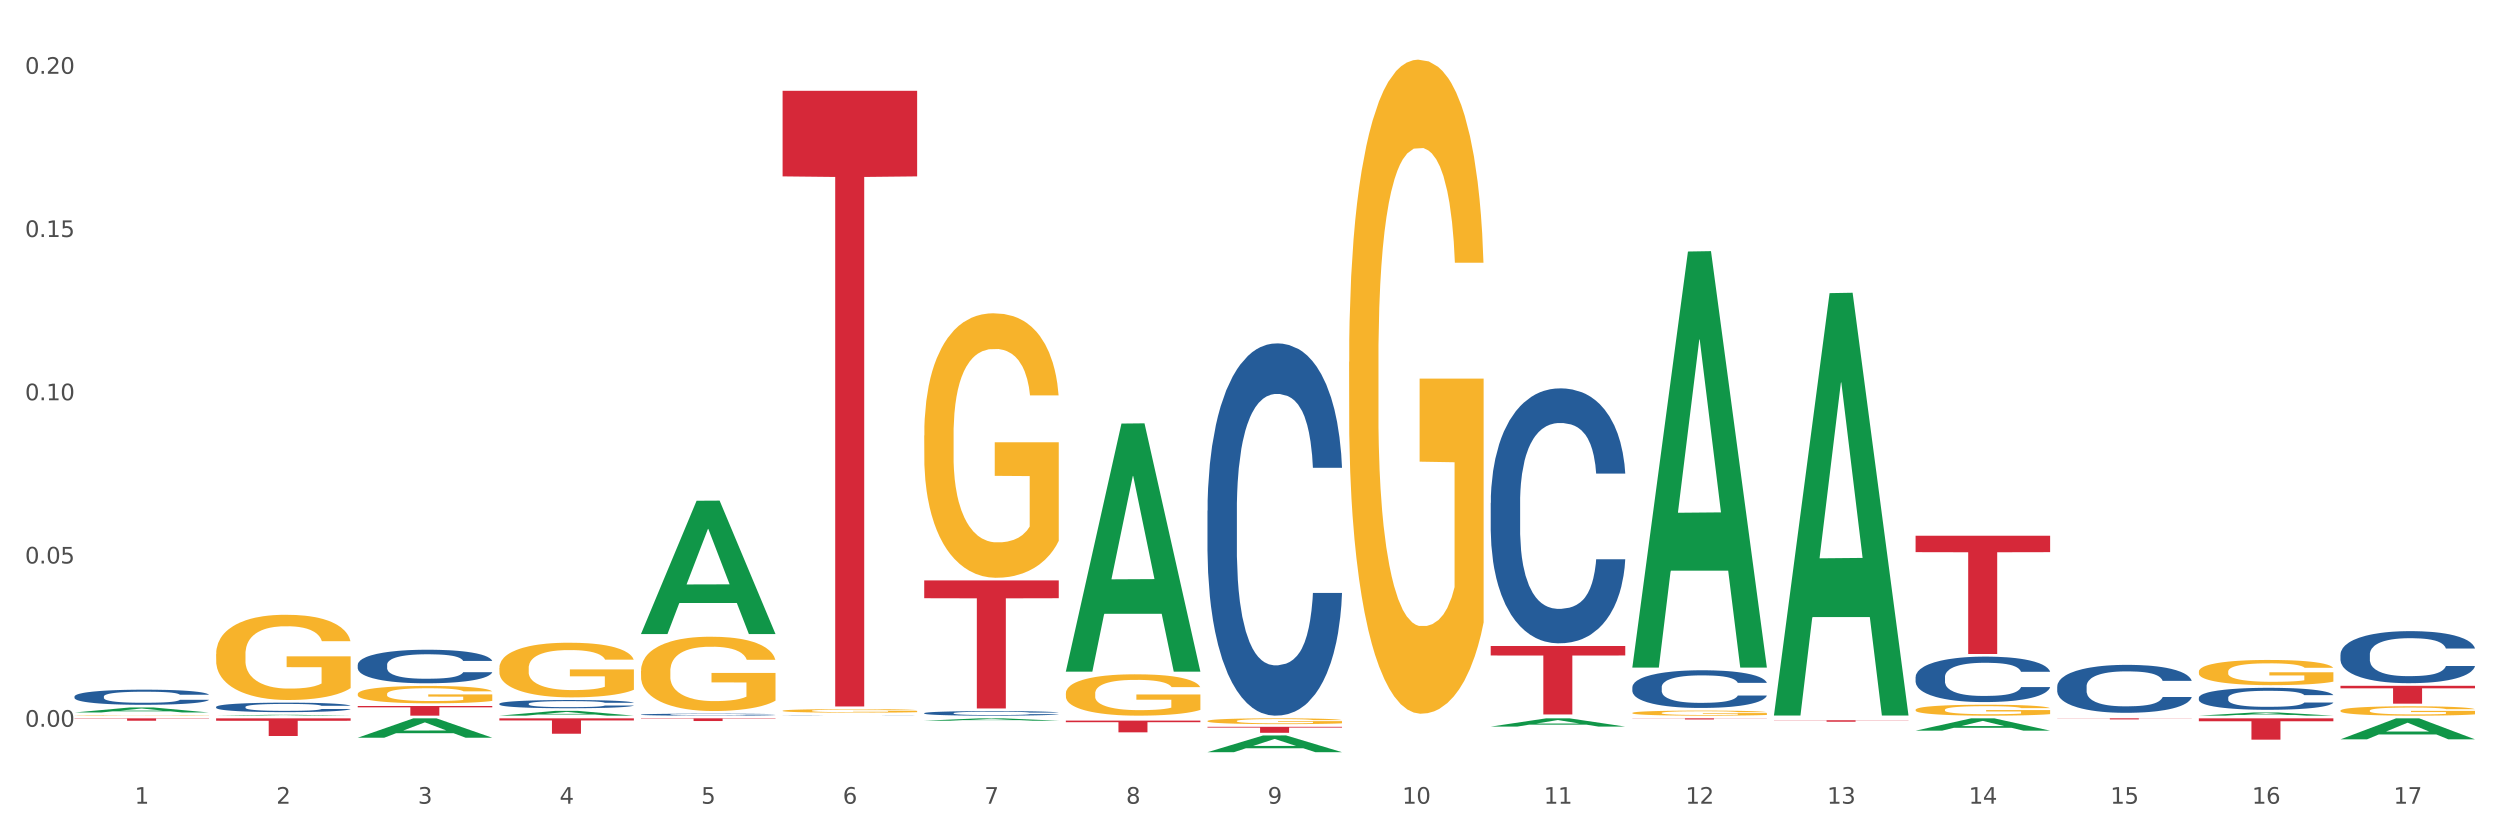 <?xml version="1.0" encoding="utf-8" standalone="no"?>
<!DOCTYPE svg PUBLIC "-//W3C//DTD SVG 1.1//EN"
  "http://www.w3.org/Graphics/SVG/1.1/DTD/svg11.dtd">
<svg xmlns:xlink="http://www.w3.org/1999/xlink" width="1080pt" height="360pt" viewBox="0 0 1080 360" xmlns="http://www.w3.org/2000/svg" version="1.1">
 <rect x="0" y="0" width="1080" height="360" fill="#333333" stroke="none"/>
 <defs>
  <style type="text/css">*{stroke-linejoin: round; stroke-linecap: butt}</style>
 </defs>
 <g id="figure_1">
  <g id="patch_1">
   <path d="M 0 360 
L 1080 360 
L 1080 0 
L 0 0 
z
" style="fill: #ffffff; stroke: #ffffff; stroke-linejoin: miter"/>
  </g>
  <g id="axes_1">
   <g id="matplotlib.axis_1">
    <g id="xtick_1">
     <g id="text_1">
      <!-- 1 -->
      <g style="fill: #4d4d4d" transform="translate(58.182 347.204) scale(0.096 -0.096)">
       <defs>
        <path id="DejaVuSans-31" d="M 794 531 
L 1825 531 
L 1825 4091 
L 703 3866 
L 703 4441 
L 1819 4666 
L 2450 4666 
L 2450 531 
L 3481 531 
L 3481 0 
L 794 0 
L 794 531 
z
" transform="scale(0.016)"/>
       </defs>
       <use xlink:href="#DejaVuSans-31"/>
      </g>
     </g>
    </g>
    <g id="xtick_2">
     <g id="text_2">
      <!-- 2 -->
      <g style="fill: #4d4d4d" transform="translate(119.364 347.204) scale(0.096 -0.096)">
       <defs>
        <path id="DejaVuSans-32" d="M 1228 531 
L 3431 531 
L 3431 0 
L 469 0 
L 469 531 
Q 828 903 1448 1529 
Q 2069 2156 2228 2338 
Q 2531 2678 2651 2914 
Q 2772 3150 2772 3378 
Q 2772 3750 2511 3984 
Q 2250 4219 1831 4219 
Q 1534 4219 1204 4116 
Q 875 4013 500 3803 
L 500 4441 
Q 881 4594 1212 4672 
Q 1544 4750 1819 4750 
Q 2544 4750 2975 4387 
Q 3406 4025 3406 3419 
Q 3406 3131 3298 2873 
Q 3191 2616 2906 2266 
Q 2828 2175 2409 1742 
Q 1991 1309 1228 531 
z
" transform="scale(0.016)"/>
       </defs>
       <use xlink:href="#DejaVuSans-32"/>
      </g>
     </g>
    </g>
    <g id="xtick_3">
     <g id="text_3">
      <!-- 3 -->
      <g style="fill: #4d4d4d" transform="translate(180.545 347.204) scale(0.096 -0.096)">
       <defs>
        <path id="DejaVuSans-33" d="M 2597 2516 
Q 3050 2419 3304 2112 
Q 3559 1806 3559 1356 
Q 3559 666 3084 287 
Q 2609 -91 1734 -91 
Q 1441 -91 1130 -33 
Q 819 25 488 141 
L 488 750 
Q 750 597 1062 519 
Q 1375 441 1716 441 
Q 2309 441 2620 675 
Q 2931 909 2931 1356 
Q 2931 1769 2642 2001 
Q 2353 2234 1838 2234 
L 1294 2234 
L 1294 2753 
L 1863 2753 
Q 2328 2753 2575 2939 
Q 2822 3125 2822 3475 
Q 2822 3834 2567 4026 
Q 2313 4219 1838 4219 
Q 1578 4219 1281 4162 
Q 984 4106 628 3988 
L 628 4550 
Q 988 4650 1302 4700 
Q 1616 4750 1894 4750 
Q 2613 4750 3031 4423 
Q 3450 4097 3450 3541 
Q 3450 3153 3228 2886 
Q 3006 2619 2597 2516 
z
" transform="scale(0.016)"/>
       </defs>
       <use xlink:href="#DejaVuSans-33"/>
      </g>
     </g>
    </g>
    <g id="xtick_4">
     <g id="text_4">
      <!-- 4 -->
      <g style="fill: #4d4d4d" transform="translate(241.726 347.204) scale(0.096 -0.096)">
       <defs>
        <path id="DejaVuSans-34" d="M 2419 4116 
L 825 1625 
L 2419 1625 
L 2419 4116 
z
M 2253 4666 
L 3047 4666 
L 3047 1625 
L 3713 1625 
L 3713 1100 
L 3047 1100 
L 3047 0 
L 2419 0 
L 2419 1100 
L 313 1100 
L 313 1709 
L 2253 4666 
z
" transform="scale(0.016)"/>
       </defs>
       <use xlink:href="#DejaVuSans-34"/>
      </g>
     </g>
    </g>
    <g id="xtick_5">
     <g id="text_5">
      <!-- 5 -->
      <g style="fill: #4d4d4d" transform="translate(302.908 347.204) scale(0.096 -0.096)">
       <defs>
        <path id="DejaVuSans-35" d="M 691 4666 
L 3169 4666 
L 3169 4134 
L 1269 4134 
L 1269 2991 
Q 1406 3038 1543 3061 
Q 1681 3084 1819 3084 
Q 2600 3084 3056 2656 
Q 3513 2228 3513 1497 
Q 3513 744 3044 326 
Q 2575 -91 1722 -91 
Q 1428 -91 1123 -41 
Q 819 9 494 109 
L 494 744 
Q 775 591 1075 516 
Q 1375 441 1709 441 
Q 2250 441 2565 725 
Q 2881 1009 2881 1497 
Q 2881 1984 2565 2268 
Q 2250 2553 1709 2553 
Q 1456 2553 1204 2497 
Q 953 2441 691 2322 
L 691 4666 
z
" transform="scale(0.016)"/>
       </defs>
       <use xlink:href="#DejaVuSans-35"/>
      </g>
     </g>
    </g>
    <g id="xtick_6">
     <g id="text_6">
      <!-- 6 -->
      <g style="fill: #4d4d4d" transform="translate(364.089 347.204) scale(0.096 -0.096)">
       <defs>
        <path id="DejaVuSans-36" d="M 2113 2584 
Q 1688 2584 1439 2293 
Q 1191 2003 1191 1497 
Q 1191 994 1439 701 
Q 1688 409 2113 409 
Q 2538 409 2786 701 
Q 3034 994 3034 1497 
Q 3034 2003 2786 2293 
Q 2538 2584 2113 2584 
z
M 3366 4563 
L 3366 3988 
Q 3128 4100 2886 4159 
Q 2644 4219 2406 4219 
Q 1781 4219 1451 3797 
Q 1122 3375 1075 2522 
Q 1259 2794 1537 2939 
Q 1816 3084 2150 3084 
Q 2853 3084 3261 2657 
Q 3669 2231 3669 1497 
Q 3669 778 3244 343 
Q 2819 -91 2113 -91 
Q 1303 -91 875 529 
Q 447 1150 447 2328 
Q 447 3434 972 4092 
Q 1497 4750 2381 4750 
Q 2619 4750 2861 4703 
Q 3103 4656 3366 4563 
z
" transform="scale(0.016)"/>
       </defs>
       <use xlink:href="#DejaVuSans-36"/>
      </g>
     </g>
    </g>
    <g id="xtick_7">
     <g id="text_7">
      <!-- 7 -->
      <g style="fill: #4d4d4d" transform="translate(425.271 347.204) scale(0.096 -0.096)">
       <defs>
        <path id="DejaVuSans-37" d="M 525 4666 
L 3525 4666 
L 3525 4397 
L 1831 0 
L 1172 0 
L 2766 4134 
L 525 4134 
L 525 4666 
z
" transform="scale(0.016)"/>
       </defs>
       <use xlink:href="#DejaVuSans-37"/>
      </g>
     </g>
    </g>
    <g id="xtick_8">
     <g id="text_8">
      <!-- 8 -->
      <g style="fill: #4d4d4d" transform="translate(486.452 347.204) scale(0.096 -0.096)">
       <defs>
        <path id="DejaVuSans-38" d="M 2034 2216 
Q 1584 2216 1326 1975 
Q 1069 1734 1069 1313 
Q 1069 891 1326 650 
Q 1584 409 2034 409 
Q 2484 409 2743 651 
Q 3003 894 3003 1313 
Q 3003 1734 2745 1975 
Q 2488 2216 2034 2216 
z
M 1403 2484 
Q 997 2584 770 2862 
Q 544 3141 544 3541 
Q 544 4100 942 4425 
Q 1341 4750 2034 4750 
Q 2731 4750 3128 4425 
Q 3525 4100 3525 3541 
Q 3525 3141 3298 2862 
Q 3072 2584 2669 2484 
Q 3125 2378 3379 2068 
Q 3634 1759 3634 1313 
Q 3634 634 3220 271 
Q 2806 -91 2034 -91 
Q 1263 -91 848 271 
Q 434 634 434 1313 
Q 434 1759 690 2068 
Q 947 2378 1403 2484 
z
M 1172 3481 
Q 1172 3119 1398 2916 
Q 1625 2713 2034 2713 
Q 2441 2713 2670 2916 
Q 2900 3119 2900 3481 
Q 2900 3844 2670 4047 
Q 2441 4250 2034 4250 
Q 1625 4250 1398 4047 
Q 1172 3844 1172 3481 
z
" transform="scale(0.016)"/>
       </defs>
       <use xlink:href="#DejaVuSans-38"/>
      </g>
     </g>
    </g>
    <g id="xtick_9">
     <g id="text_9">
      <!-- 9 -->
      <g style="fill: #4d4d4d" transform="translate(547.634 347.204) scale(0.096 -0.096)">
       <defs>
        <path id="DejaVuSans-39" d="M 703 97 
L 703 672 
Q 941 559 1184 500 
Q 1428 441 1663 441 
Q 2288 441 2617 861 
Q 2947 1281 2994 2138 
Q 2813 1869 2534 1725 
Q 2256 1581 1919 1581 
Q 1219 1581 811 2004 
Q 403 2428 403 3163 
Q 403 3881 828 4315 
Q 1253 4750 1959 4750 
Q 2769 4750 3195 4129 
Q 3622 3509 3622 2328 
Q 3622 1225 3098 567 
Q 2575 -91 1691 -91 
Q 1453 -91 1209 -44 
Q 966 3 703 97 
z
M 1959 2075 
Q 2384 2075 2632 2365 
Q 2881 2656 2881 3163 
Q 2881 3666 2632 3958 
Q 2384 4250 1959 4250 
Q 1534 4250 1286 3958 
Q 1038 3666 1038 3163 
Q 1038 2656 1286 2365 
Q 1534 2075 1959 2075 
z
" transform="scale(0.016)"/>
       </defs>
       <use xlink:href="#DejaVuSans-39"/>
      </g>
     </g>
    </g>
    <g id="xtick_10">
     <g id="text_10">
      <!-- 10 -->
      <g style="fill: #4d4d4d" transform="translate(605.761 347.204) scale(0.096 -0.096)">
       <defs>
        <path id="DejaVuSans-30" d="M 2034 4250 
Q 1547 4250 1301 3770 
Q 1056 3291 1056 2328 
Q 1056 1369 1301 889 
Q 1547 409 2034 409 
Q 2525 409 2770 889 
Q 3016 1369 3016 2328 
Q 3016 3291 2770 3770 
Q 2525 4250 2034 4250 
z
M 2034 4750 
Q 2819 4750 3233 4129 
Q 3647 3509 3647 2328 
Q 3647 1150 3233 529 
Q 2819 -91 2034 -91 
Q 1250 -91 836 529 
Q 422 1150 422 2328 
Q 422 3509 836 4129 
Q 1250 4750 2034 4750 
z
" transform="scale(0.016)"/>
       </defs>
       <use xlink:href="#DejaVuSans-31"/>
       <use xlink:href="#DejaVuSans-30" transform="translate(63.623 0)"/>
      </g>
     </g>
    </g>
    <g id="xtick_11">
     <g id="text_11">
      <!-- 11 -->
      <g style="fill: #4d4d4d" transform="translate(666.942 347.204) scale(0.096 -0.096)">
       <use xlink:href="#DejaVuSans-31"/>
       <use xlink:href="#DejaVuSans-31" transform="translate(63.623 0)"/>
      </g>
     </g>
    </g>
    <g id="xtick_12">
     <g id="text_12">
      <!-- 12 -->
      <g style="fill: #4d4d4d" transform="translate(728.124 347.204) scale(0.096 -0.096)">
       <use xlink:href="#DejaVuSans-31"/>
       <use xlink:href="#DejaVuSans-32" transform="translate(63.623 0)"/>
      </g>
     </g>
    </g>
    <g id="xtick_13">
     <g id="text_13">
      <!-- 13 -->
      <g style="fill: #4d4d4d" transform="translate(789.305 347.204) scale(0.096 -0.096)">
       <use xlink:href="#DejaVuSans-31"/>
       <use xlink:href="#DejaVuSans-33" transform="translate(63.623 0)"/>
      </g>
     </g>
    </g>
    <g id="xtick_14">
     <g id="text_14">
      <!-- 14 -->
      <g style="fill: #4d4d4d" transform="translate(850.487 347.204) scale(0.096 -0.096)">
       <use xlink:href="#DejaVuSans-31"/>
       <use xlink:href="#DejaVuSans-34" transform="translate(63.623 0)"/>
      </g>
     </g>
    </g>
    <g id="xtick_15">
     <g id="text_15">
      <!-- 15 -->
      <g style="fill: #4d4d4d" transform="translate(911.668 347.204) scale(0.096 -0.096)">
       <use xlink:href="#DejaVuSans-31"/>
       <use xlink:href="#DejaVuSans-35" transform="translate(63.623 0)"/>
      </g>
     </g>
    </g>
    <g id="xtick_16">
     <g id="text_16">
      <!-- 16 -->
      <g style="fill: #4d4d4d" transform="translate(972.849 347.204) scale(0.096 -0.096)">
       <use xlink:href="#DejaVuSans-31"/>
       <use xlink:href="#DejaVuSans-36" transform="translate(63.623 0)"/>
      </g>
     </g>
    </g>
    <g id="xtick_17">
     <g id="text_17">
      <!-- 17 -->
      <g style="fill: #4d4d4d" transform="translate(1034.031 347.204) scale(0.096 -0.096)">
       <use xlink:href="#DejaVuSans-31"/>
       <use xlink:href="#DejaVuSans-37" transform="translate(63.623 0)"/>
      </g>
     </g>
    </g>
    <g id="xtick_18"/>
    <g id="xtick_19"/>
    <g id="xtick_20"/>
    <g id="xtick_21"/>
    <g id="xtick_22"/>
    <g id="xtick_23"/>
    <g id="xtick_24"/>
    <g id="xtick_25"/>
    <g id="xtick_26"/>
    <g id="xtick_27"/>
    <g id="xtick_28"/>
    <g id="xtick_29"/>
    <g id="xtick_30"/>
    <g id="xtick_31"/>
    <g id="xtick_32"/>
    <g id="xtick_33"/>
   </g>
   <g id="matplotlib.axis_2">
    <g id="ytick_1">
     <g id="text_18">
      <!-- 0.00 -->
      <g style="fill: #4d4d4d" transform="translate(10.8 313.954) scale(0.096 -0.096)">
       <defs>
        <path id="DejaVuSans-2e" d="M 684 794 
L 1344 794 
L 1344 0 
L 684 0 
L 684 794 
z
" transform="scale(0.016)"/>
       </defs>
       <use xlink:href="#DejaVuSans-30"/>
       <use xlink:href="#DejaVuSans-2e" transform="translate(63.623 0)"/>
       <use xlink:href="#DejaVuSans-30" transform="translate(95.41 0)"/>
       <use xlink:href="#DejaVuSans-30" transform="translate(159.033 0)"/>
      </g>
     </g>
    </g>
    <g id="ytick_2">
     <g id="text_19">
      <!-- 0.05 -->
      <g style="fill: #4d4d4d" transform="translate(10.8 243.434) scale(0.096 -0.096)">
       <use xlink:href="#DejaVuSans-30"/>
       <use xlink:href="#DejaVuSans-2e" transform="translate(63.623 0)"/>
       <use xlink:href="#DejaVuSans-30" transform="translate(95.41 0)"/>
       <use xlink:href="#DejaVuSans-35" transform="translate(159.033 0)"/>
      </g>
     </g>
    </g>
    <g id="ytick_3">
     <g id="text_20">
      <!-- 0.10 -->
      <g style="fill: #4d4d4d" transform="translate(10.8 172.914) scale(0.096 -0.096)">
       <use xlink:href="#DejaVuSans-30"/>
       <use xlink:href="#DejaVuSans-2e" transform="translate(63.623 0)"/>
       <use xlink:href="#DejaVuSans-31" transform="translate(95.41 0)"/>
       <use xlink:href="#DejaVuSans-30" transform="translate(159.033 0)"/>
      </g>
     </g>
    </g>
    <g id="ytick_4">
     <g id="text_21">
      <!-- 0.15 -->
      <g style="fill: #4d4d4d" transform="translate(10.8 102.393) scale(0.096 -0.096)">
       <use xlink:href="#DejaVuSans-30"/>
       <use xlink:href="#DejaVuSans-2e" transform="translate(63.623 0)"/>
       <use xlink:href="#DejaVuSans-31" transform="translate(95.41 0)"/>
       <use xlink:href="#DejaVuSans-35" transform="translate(159.033 0)"/>
      </g>
     </g>
    </g>
    <g id="ytick_5">
     <g id="text_22">
      <!-- 0.20 -->
      <g style="fill: #4d4d4d" transform="translate(10.8 31.873) scale(0.096 -0.096)">
       <use xlink:href="#DejaVuSans-30"/>
       <use xlink:href="#DejaVuSans-2e" transform="translate(63.623 0)"/>
       <use xlink:href="#DejaVuSans-32" transform="translate(95.41 0)"/>
       <use xlink:href="#DejaVuSans-30" transform="translate(159.033 0)"/>
      </g>
     </g>
    </g>
    <g id="ytick_6"/>
    <g id="ytick_7"/>
    <g id="ytick_8"/>
    <g id="ytick_9"/>
   </g>
   <g id="PolyCollection_1">
    <path d="M 32.175 307.793 
L 32.235 307.791 
L 56.203 305.616 
L 66.15 305.613 
L 90.297 307.797 
L 78.793 307.797 
L 73.58 307.289 
L 48.833 307.289 
L 48.653 307.297 
L 43.62 307.797 
L 32.175 307.797 
L 32.175 307.793 
L 51.949 306.985 
L 70.464 306.983 
L 61.296 306.079 
L 61.176 306.075 
L 61.056 306.081 
L 51.889 306.983 
L 51.949 306.985 
L 32.175 307.793 
z
" clip-path="url(#pb2cc962ba2)" style="fill: #109648"/>
    <path d="M 93.356 309.168 
L 93.416 309.168 
L 117.384 308.782 
L 127.331 308.782 
L 151.479 309.169 
L 139.974 309.169 
L 134.761 309.079 
L 110.014 309.079 
L 109.834 309.08 
L 104.801 309.169 
L 93.356 309.169 
L 93.356 309.168 
L 113.13 309.025 
L 131.645 309.024 
L 122.478 308.864 
L 122.358 308.863 
L 122.238 308.864 
L 113.07 309.024 
L 113.13 309.025 
L 93.356 309.168 
z
" clip-path="url(#pb2cc962ba2)" style="fill: #109648"/>
    <path d="M 154.538 318.686 
L 154.598 318.678 
L 178.566 310.315 
L 188.512 310.307 
L 212.66 318.702 
L 201.156 318.702 
L 195.943 316.747 
L 171.196 316.747 
L 171.016 316.779 
L 165.983 318.702 
L 154.538 318.702 
L 154.538 318.686 
L 174.311 315.581 
L 192.827 315.573 
L 183.659 312.096 
L 183.539 312.081 
L 183.419 312.104 
L 174.251 315.573 
L 174.311 315.581 
L 154.538 318.686 
z
" clip-path="url(#pb2cc962ba2)" style="fill: #109648"/>
    <path d="M 215.719 309.165 
L 215.779 309.163 
L 239.747 307.106 
L 249.694 307.105 
L 273.842 309.169 
L 262.337 309.169 
L 257.124 308.688 
L 232.377 308.688 
L 232.197 308.696 
L 227.164 309.169 
L 215.719 309.169 
L 215.719 309.165 
L 235.493 308.401 
L 254.008 308.399 
L 244.84 307.545 
L 244.72 307.541 
L 244.601 307.546 
L 235.433 308.399 
L 235.493 308.401 
L 215.719 309.165 
z
" clip-path="url(#pb2cc962ba2)" style="fill: #109648"/>
    <path d="M 643.989 279.059 
L 702.112 279.059 
L 702.112 283.172 
L 679.248 283.2 
L 679.248 308.66 
L 666.715 308.66 
L 666.715 283.2 
L 643.989 283.172 
L 643.989 279.087 
L 643.989 279.059 
z
" clip-path="url(#pb2cc962ba2)" style="fill: #d62839"/>
    <path d="M 521.626 313.969 
L 579.749 313.969 
L 579.749 314.33 
L 556.885 314.332 
L 556.885 316.567 
L 544.352 316.567 
L 544.352 314.332 
L 521.626 314.33 
L 521.626 313.971 
L 521.626 313.969 
z
" clip-path="url(#pb2cc962ba2)" style="fill: #d62839"/>
    <path d="M 766.352 311.149 
L 824.474 311.149 
L 824.474 311.238 
L 801.611 311.238 
L 801.611 311.789 
L 789.078 311.789 
L 789.078 311.238 
L 766.352 311.238 
L 766.352 311.149 
L 766.352 311.149 
z
" clip-path="url(#pb2cc962ba2)" style="fill: #d62839"/>
    <path d="M 705.171 310.307 
L 763.293 310.307 
L 763.293 310.378 
L 740.43 310.378 
L 740.43 310.816 
L 727.896 310.816 
L 727.896 310.378 
L 705.171 310.378 
L 705.171 310.307 
L 705.171 310.307 
z
" clip-path="url(#pb2cc962ba2)" style="fill: #d62839"/>
    <path d="M 32.175 310.307 
L 90.297 310.307 
L 90.297 310.454 
L 67.434 310.455 
L 67.434 311.367 
L 54.901 311.367 
L 54.901 310.455 
L 32.175 310.454 
L 32.175 310.308 
L 32.175 310.307 
z
" clip-path="url(#pb2cc962ba2)" style="fill: #d62839"/>
    <path d="M 93.356 310.307 
L 151.479 310.307 
L 151.479 311.37 
L 128.615 311.377 
L 128.615 317.953 
L 116.082 317.953 
L 116.082 311.377 
L 93.356 311.37 
L 93.356 310.314 
L 93.356 310.307 
z
" clip-path="url(#pb2cc962ba2)" style="fill: #d62839"/>
    <path d="M 1011.078 296.277 
L 1069.2 296.277 
L 1069.2 297.347 
L 1046.337 297.354 
L 1046.337 303.977 
L 1033.803 303.977 
L 1033.803 297.354 
L 1011.078 297.347 
L 1011.078 296.284 
L 1011.078 296.277 
z
" clip-path="url(#pb2cc962ba2)" style="fill: #d62839"/>
    <path d="M 949.896 310.307 
L 1008.019 310.307 
L 1008.019 311.588 
L 985.155 311.597 
L 985.155 319.526 
L 972.622 319.526 
L 972.622 311.597 
L 949.896 311.588 
L 949.896 310.316 
L 949.896 310.307 
z
" clip-path="url(#pb2cc962ba2)" style="fill: #d62839"/>
    <path d="M 888.715 310.307 
L 946.837 310.307 
L 946.837 310.373 
L 923.974 310.373 
L 923.974 310.781 
L 911.44 310.781 
L 911.44 310.373 
L 888.715 310.373 
L 888.715 310.307 
L 888.715 310.307 
z
" clip-path="url(#pb2cc962ba2)" style="fill: #d62839"/>
    <path d="M 827.533 231.431 
L 885.656 231.431 
L 885.656 238.53 
L 862.792 238.578 
L 862.792 282.516 
L 850.259 282.516 
L 850.259 238.578 
L 827.533 238.53 
L 827.533 231.479 
L 827.533 231.431 
z
" clip-path="url(#pb2cc962ba2)" style="fill: #d62839"/>
    <path d="M 215.719 310.307 
L 273.842 310.307 
L 273.842 311.234 
L 250.978 311.241 
L 250.978 316.981 
L 238.445 316.981 
L 238.445 311.241 
L 215.719 311.234 
L 215.719 310.313 
L 215.719 310.307 
z
" clip-path="url(#pb2cc962ba2)" style="fill: #d62839"/>
    <path d="M 154.538 304.983 
L 212.66 304.983 
L 212.66 305.565 
L 189.797 305.569 
L 189.797 309.169 
L 177.263 309.169 
L 177.263 305.569 
L 154.538 305.565 
L 154.538 304.987 
L 154.538 304.983 
z
" clip-path="url(#pb2cc962ba2)" style="fill: #d62839"/>
    <path d="M 338.082 39.239 
L 396.204 39.239 
L 396.204 76.198 
L 373.341 76.448 
L 373.341 305.195 
L 360.808 305.195 
L 360.808 76.448 
L 338.082 76.198 
L 338.082 39.488 
L 338.082 39.239 
z
" clip-path="url(#pb2cc962ba2)" style="fill: #d62839"/>
    <path d="M 276.901 310.307 
L 335.023 310.307 
L 335.023 310.471 
L 312.16 310.472 
L 312.16 311.485 
L 299.626 311.485 
L 299.626 310.472 
L 276.901 310.471 
L 276.901 310.308 
L 276.901 310.307 
z
" clip-path="url(#pb2cc962ba2)" style="fill: #d62839"/>
    <path d="M 460.445 311.288 
L 518.567 311.288 
L 518.567 311.994 
L 495.704 311.999 
L 495.704 316.369 
L 483.17 316.369 
L 483.17 311.999 
L 460.445 311.994 
L 460.445 311.293 
L 460.445 311.288 
z
" clip-path="url(#pb2cc962ba2)" style="fill: #d62839"/>
    <path d="M 399.263 250.744 
L 457.386 250.744 
L 457.386 258.43 
L 434.523 258.482 
L 434.523 306.051 
L 421.989 306.051 
L 421.989 258.482 
L 399.263 258.43 
L 399.263 250.796 
L 399.263 250.744 
z
" clip-path="url(#pb2cc962ba2)" style="fill: #d62839"/>
    <path d="M 215.719 288.566 
L 215.788 288.544 
L 215.788 287.768 
L 215.925 287.099 
L 216.611 285.481 
L 217.641 284.144 
L 218.395 283.432 
L 219.15 282.85 
L 220.042 282.267 
L 221.14 281.663 
L 223.13 280.779 
L 224.366 280.326 
L 225.875 279.851 
L 228.62 279.161 
L 230.61 278.773 
L 232.669 278.449 
L 236.031 278.061 
L 238.227 277.888 
L 240.56 277.759 
L 243.374 277.673 
L 245.501 277.651 
L 250.167 277.716 
L 254.147 277.91 
L 256.069 278.061 
L 258.539 278.32 
L 259.843 278.492 
L 261.97 278.837 
L 264.166 279.29 
L 265.676 279.679 
L 267.94 280.412 
L 269.656 281.145 
L 271.234 282.051 
L 272.057 282.677 
L 272.675 283.259 
L 273.224 283.928 
L 273.773 284.985 
L 261.421 284.985 
L 260.941 284.23 
L 260.186 283.518 
L 259.088 282.828 
L 258.127 282.397 
L 256.48 281.857 
L 254.971 281.512 
L 253.392 281.253 
L 251.471 281.038 
L 249.961 280.93 
L 247.834 280.843 
L 243.648 280.865 
L 240.835 281.038 
L 238.913 281.253 
L 237.678 281.447 
L 236.58 281.663 
L 235.345 281.965 
L 233.904 282.418 
L 232.875 282.828 
L 231.845 283.346 
L 231.022 283.863 
L 230.267 284.467 
L 229.649 285.115 
L 229.169 285.783 
L 228.757 286.603 
L 228.414 287.962 
L 228.414 290.917 
L 228.551 291.586 
L 228.895 292.47 
L 229.306 293.139 
L 229.993 293.937 
L 230.61 294.476 
L 231.777 295.253 
L 233.08 295.9 
L 234.11 296.31 
L 235.139 296.655 
L 236.923 297.13 
L 238.913 297.518 
L 240.629 297.755 
L 242.962 297.971 
L 244.54 298.057 
L 245.913 298.1 
L 249.275 298.1 
L 251.677 298.036 
L 254.353 297.885 
L 256.412 297.69 
L 258.127 297.453 
L 260.049 297.065 
L 261.284 296.698 
L 261.284 292.19 
L 246.187 292.168 
L 246.187 289.17 
L 273.842 289.17 
L 273.842 297.971 
L 272.675 298.424 
L 271.371 298.834 
L 269.999 299.2 
L 267.94 299.653 
L 265.47 300.085 
L 263.274 300.387 
L 260.941 300.646 
L 258.196 300.883 
L 254.628 301.099 
L 252.432 301.185 
L 249.687 301.25 
L 246.462 301.271 
L 243.648 301.228 
L 240.903 301.12 
L 238.021 300.926 
L 235.208 300.646 
L 233.08 300.365 
L 230.953 300.02 
L 228.689 299.567 
L 226.905 299.136 
L 225.532 298.747 
L 224.022 298.251 
L 222.376 297.604 
L 221.14 297.022 
L 220.042 296.418 
L 218.876 295.641 
L 218.052 294.973 
L 217.229 294.131 
L 216.749 293.506 
L 216.2 292.535 
L 215.788 291.176 
L 215.719 288.566 
z
" clip-path="url(#pb2cc962ba2)" style="fill: #f7b32b"/>
    <path d="M 154.538 299.796 
L 154.606 299.789 
L 154.606 299.542 
L 154.744 299.329 
L 155.43 298.813 
L 156.459 298.387 
L 157.214 298.16 
L 157.969 297.975 
L 158.861 297.789 
L 159.959 297.597 
L 161.949 297.315 
L 163.184 297.171 
L 164.694 297.019 
L 167.439 296.799 
L 169.429 296.676 
L 171.487 296.573 
L 174.85 296.449 
L 177.046 296.394 
L 179.379 296.353 
L 182.192 296.325 
L 184.32 296.318 
L 188.986 296.339 
L 192.966 296.401 
L 194.887 296.449 
L 197.358 296.531 
L 198.661 296.586 
L 200.789 296.696 
L 202.985 296.841 
L 204.494 296.964 
L 206.759 297.198 
L 208.474 297.432 
L 210.053 297.72 
L 210.876 297.92 
L 211.494 298.105 
L 212.043 298.318 
L 212.592 298.655 
L 200.24 298.655 
L 199.759 298.415 
L 199.005 298.188 
L 197.907 297.968 
L 196.946 297.83 
L 195.299 297.659 
L 193.789 297.549 
L 192.211 297.466 
L 190.29 297.397 
L 188.78 297.363 
L 186.653 297.336 
L 182.467 297.342 
L 179.653 297.397 
L 177.732 297.466 
L 176.497 297.528 
L 175.399 297.597 
L 174.164 297.693 
L 172.723 297.837 
L 171.693 297.968 
L 170.664 298.133 
L 169.84 298.298 
L 169.086 298.49 
L 168.468 298.697 
L 167.988 298.91 
L 167.576 299.171 
L 167.233 299.604 
L 167.233 300.546 
L 167.37 300.759 
L 167.713 301.04 
L 168.125 301.254 
L 168.811 301.508 
L 169.429 301.68 
L 170.595 301.927 
L 171.899 302.133 
L 172.928 302.264 
L 173.958 302.374 
L 175.742 302.525 
L 177.732 302.649 
L 179.447 302.724 
L 181.781 302.793 
L 183.359 302.821 
L 184.731 302.834 
L 188.094 302.834 
L 190.495 302.814 
L 193.172 302.766 
L 195.23 302.704 
L 196.946 302.628 
L 198.867 302.505 
L 200.102 302.388 
L 200.102 300.951 
L 185.006 300.944 
L 185.006 299.989 
L 212.66 299.989 
L 212.66 302.793 
L 211.494 302.938 
L 210.19 303.068 
L 208.817 303.185 
L 206.759 303.329 
L 204.288 303.467 
L 202.092 303.563 
L 199.759 303.646 
L 197.014 303.721 
L 193.446 303.79 
L 191.25 303.817 
L 188.505 303.838 
L 185.28 303.845 
L 182.467 303.831 
L 179.722 303.797 
L 176.84 303.735 
L 174.026 303.646 
L 171.899 303.556 
L 169.772 303.446 
L 167.507 303.302 
L 165.723 303.164 
L 164.351 303.041 
L 162.841 302.883 
L 161.194 302.676 
L 159.959 302.491 
L 158.861 302.298 
L 157.694 302.051 
L 156.871 301.838 
L 156.048 301.57 
L 155.567 301.37 
L 155.018 301.061 
L 154.606 300.628 
L 154.538 299.796 
z
" clip-path="url(#pb2cc962ba2)" style="fill: #f7b32b"/>
    <path d="M 93.356 282.595 
L 93.425 282.562 
L 93.425 281.351 
L 93.562 280.308 
L 94.248 277.786 
L 95.278 275.701 
L 96.033 274.591 
L 96.787 273.683 
L 97.68 272.775 
L 98.778 271.833 
L 100.768 270.454 
L 102.003 269.748 
L 103.512 269.008 
L 106.257 267.932 
L 108.247 267.327 
L 110.306 266.822 
L 113.668 266.217 
L 115.864 265.948 
L 118.197 265.746 
L 121.011 265.611 
L 123.138 265.578 
L 127.804 265.679 
L 131.784 265.981 
L 133.706 266.217 
L 136.176 266.62 
L 137.48 266.889 
L 139.607 267.427 
L 141.803 268.134 
L 143.313 268.739 
L 145.577 269.883 
L 147.293 271.026 
L 148.871 272.439 
L 149.695 273.414 
L 150.312 274.322 
L 150.861 275.365 
L 151.41 277.012 
L 139.058 277.012 
L 138.578 275.835 
L 137.823 274.726 
L 136.725 273.649 
L 135.764 272.977 
L 134.118 272.136 
L 132.608 271.598 
L 131.03 271.194 
L 129.108 270.858 
L 127.599 270.69 
L 125.471 270.555 
L 121.285 270.589 
L 118.472 270.858 
L 116.55 271.194 
L 115.315 271.497 
L 114.217 271.833 
L 112.982 272.304 
L 111.541 273.01 
L 110.512 273.649 
L 109.482 274.456 
L 108.659 275.264 
L 107.904 276.205 
L 107.287 277.214 
L 106.806 278.257 
L 106.394 279.535 
L 106.051 281.654 
L 106.051 286.261 
L 106.189 287.304 
L 106.532 288.683 
L 106.943 289.725 
L 107.63 290.97 
L 108.247 291.81 
L 109.414 293.021 
L 110.718 294.03 
L 111.747 294.669 
L 112.776 295.207 
L 114.56 295.947 
L 116.55 296.552 
L 118.266 296.922 
L 120.599 297.259 
L 122.177 297.393 
L 123.55 297.46 
L 126.912 297.46 
L 129.314 297.36 
L 131.99 297.124 
L 134.049 296.821 
L 135.764 296.451 
L 137.686 295.846 
L 138.921 295.274 
L 138.921 288.245 
L 123.824 288.212 
L 123.824 283.537 
L 151.479 283.537 
L 151.479 297.259 
L 150.312 297.965 
L 149.008 298.604 
L 147.636 299.176 
L 145.577 299.882 
L 143.107 300.555 
L 140.911 301.025 
L 138.578 301.429 
L 135.833 301.799 
L 132.265 302.135 
L 130.069 302.27 
L 127.324 302.371 
L 124.099 302.404 
L 121.285 302.337 
L 118.54 302.169 
L 115.658 301.866 
L 112.845 301.429 
L 110.718 300.992 
L 108.59 300.454 
L 106.326 299.747 
L 104.542 299.075 
L 103.169 298.469 
L 101.66 297.696 
L 100.013 296.687 
L 98.778 295.779 
L 97.68 294.837 
L 96.513 293.626 
L 95.69 292.584 
L 94.866 291.272 
L 94.386 290.297 
L 93.837 288.783 
L 93.425 286.665 
L 93.356 282.595 
z
" clip-path="url(#pb2cc962ba2)" style="fill: #f7b32b"/>
    <path d="M 32.175 309.043 
L 32.244 309.043 
L 32.244 309.035 
L 32.381 309.029 
L 33.067 309.013 
L 34.096 308.999 
L 34.851 308.992 
L 35.606 308.987 
L 36.498 308.981 
L 37.596 308.975 
L 39.586 308.966 
L 40.821 308.962 
L 42.331 308.957 
L 45.076 308.95 
L 47.066 308.946 
L 49.124 308.943 
L 52.487 308.939 
L 54.683 308.937 
L 57.016 308.936 
L 59.829 308.935 
L 61.957 308.935 
L 66.623 308.936 
L 70.603 308.938 
L 72.524 308.939 
L 74.995 308.942 
L 76.299 308.943 
L 78.426 308.947 
L 80.622 308.951 
L 82.131 308.955 
L 84.396 308.962 
L 86.111 308.97 
L 87.69 308.979 
L 88.513 308.985 
L 89.131 308.991 
L 89.68 308.997 
L 90.229 309.008 
L 77.877 309.008 
L 77.397 309 
L 76.642 308.993 
L 75.544 308.986 
L 74.583 308.982 
L 72.936 308.977 
L 71.426 308.973 
L 69.848 308.971 
L 67.927 308.969 
L 66.417 308.968 
L 64.29 308.967 
L 60.104 308.967 
L 57.29 308.969 
L 55.369 308.971 
L 54.134 308.973 
L 53.036 308.975 
L 51.801 308.978 
L 50.36 308.982 
L 49.33 308.986 
L 48.301 308.991 
L 47.478 308.997 
L 46.723 309.003 
L 46.105 309.009 
L 45.625 309.016 
L 45.213 309.024 
L 44.87 309.037 
L 44.87 309.066 
L 45.007 309.073 
L 45.35 309.082 
L 45.762 309.088 
L 46.448 309.096 
L 47.066 309.102 
L 48.232 309.109 
L 49.536 309.116 
L 50.566 309.12 
L 51.595 309.123 
L 53.379 309.128 
L 55.369 309.132 
L 57.085 309.134 
L 59.418 309.136 
L 60.996 309.137 
L 62.368 309.137 
L 65.731 309.137 
L 68.133 309.137 
L 70.809 309.135 
L 72.868 309.133 
L 74.583 309.131 
L 76.504 309.127 
L 77.74 309.124 
L 77.74 309.079 
L 62.643 309.079 
L 62.643 309.049 
L 90.297 309.049 
L 90.297 309.136 
L 89.131 309.141 
L 87.827 309.145 
L 86.455 309.148 
L 84.396 309.153 
L 81.926 309.157 
L 79.73 309.16 
L 77.397 309.163 
L 74.652 309.165 
L 71.083 309.167 
L 68.887 309.168 
L 66.143 309.169 
L 62.917 309.169 
L 60.104 309.168 
L 57.359 309.167 
L 54.477 309.165 
L 51.663 309.163 
L 49.536 309.16 
L 47.409 309.156 
L 45.144 309.152 
L 43.36 309.148 
L 41.988 309.144 
L 40.478 309.139 
L 38.831 309.133 
L 37.596 309.127 
L 36.498 309.121 
L 35.332 309.113 
L 34.508 309.106 
L 33.685 309.098 
L 33.204 309.092 
L 32.655 309.082 
L 32.244 309.069 
L 32.175 309.043 
z
" clip-path="url(#pb2cc962ba2)" style="fill: #f7b32b"/>
    <path d="M 521.626 311.473 
L 521.695 311.471 
L 521.695 311.388 
L 521.832 311.316 
L 522.518 311.144 
L 523.548 311.001 
L 524.303 310.925 
L 525.057 310.862 
L 525.949 310.8 
L 527.047 310.736 
L 529.037 310.641 
L 530.273 310.593 
L 531.782 310.542 
L 534.527 310.468 
L 536.517 310.427 
L 538.576 310.392 
L 541.938 310.351 
L 544.134 310.332 
L 546.467 310.319 
L 549.281 310.309 
L 551.408 310.307 
L 556.074 310.314 
L 560.054 310.335 
L 561.976 310.351 
L 564.446 310.378 
L 565.75 310.397 
L 567.877 310.434 
L 570.073 310.482 
L 571.583 310.524 
L 573.847 310.602 
L 575.563 310.68 
L 577.141 310.777 
L 577.965 310.844 
L 578.582 310.906 
L 579.131 310.978 
L 579.68 311.091 
L 567.328 311.091 
L 566.848 311.01 
L 566.093 310.934 
L 564.995 310.86 
L 564.034 310.814 
L 562.387 310.756 
L 560.878 310.72 
L 559.299 310.692 
L 557.378 310.669 
L 555.868 310.657 
L 553.741 310.648 
L 549.555 310.65 
L 546.742 310.669 
L 544.82 310.692 
L 543.585 310.713 
L 542.487 310.736 
L 541.252 310.768 
L 539.811 310.816 
L 538.782 310.86 
L 537.752 310.915 
L 536.929 310.971 
L 536.174 311.035 
L 535.556 311.104 
L 535.076 311.176 
L 534.664 311.263 
L 534.321 311.409 
L 534.321 311.724 
L 534.459 311.796 
L 534.802 311.89 
L 535.213 311.962 
L 535.9 312.047 
L 536.517 312.105 
L 537.684 312.188 
L 538.988 312.257 
L 540.017 312.301 
L 541.046 312.337 
L 542.83 312.388 
L 544.82 312.43 
L 546.536 312.455 
L 548.869 312.478 
L 550.447 312.487 
L 551.82 312.492 
L 555.182 312.492 
L 557.584 312.485 
L 560.26 312.469 
L 562.319 312.448 
L 564.034 312.423 
L 565.956 312.381 
L 567.191 312.342 
L 567.191 311.86 
L 552.094 311.858 
L 552.094 311.538 
L 579.749 311.538 
L 579.749 312.478 
L 578.582 312.526 
L 577.278 312.57 
L 575.906 312.609 
L 573.847 312.658 
L 571.377 312.704 
L 569.181 312.736 
L 566.848 312.764 
L 564.103 312.789 
L 560.535 312.812 
L 558.339 312.821 
L 555.594 312.828 
L 552.369 312.831 
L 549.555 312.826 
L 546.81 312.815 
L 543.928 312.794 
L 541.115 312.764 
L 538.988 312.734 
L 536.86 312.697 
L 534.596 312.649 
L 532.812 312.602 
L 531.439 312.561 
L 529.93 312.508 
L 528.283 312.439 
L 527.047 312.377 
L 525.949 312.312 
L 524.783 312.229 
L 523.959 312.158 
L 523.136 312.068 
L 522.656 312.001 
L 522.107 311.897 
L 521.695 311.752 
L 521.626 311.473 
z
" clip-path="url(#pb2cc962ba2)" style="fill: #f7b32b"/>
    <path d="M 582.808 156.34 
L 582.876 156.082 
L 582.876 146.792 
L 583.014 138.792 
L 583.7 119.437 
L 584.729 103.437 
L 585.484 94.921 
L 586.239 87.953 
L 587.131 80.985 
L 588.229 73.76 
L 590.219 63.179 
L 591.454 57.76 
L 592.964 52.082 
L 595.709 43.824 
L 597.699 39.179 
L 599.757 35.308 
L 603.12 30.663 
L 605.316 28.598 
L 607.649 27.05 
L 610.462 26.018 
L 612.589 25.759 
L 617.256 26.534 
L 621.236 28.856 
L 623.157 30.663 
L 625.628 33.76 
L 626.931 35.824 
L 629.059 39.953 
L 631.254 45.372 
L 632.764 50.018 
L 635.029 58.792 
L 636.744 67.566 
L 638.322 78.405 
L 639.146 85.889 
L 639.764 92.856 
L 640.312 100.856 
L 640.861 113.502 
L 628.51 113.502 
L 628.029 104.469 
L 627.274 95.953 
L 626.176 87.695 
L 625.216 82.534 
L 623.569 76.082 
L 622.059 71.953 
L 620.481 68.856 
L 618.56 66.276 
L 617.05 64.985 
L 614.923 63.953 
L 610.737 64.211 
L 607.923 66.276 
L 606.002 68.856 
L 604.767 71.179 
L 603.669 73.76 
L 602.433 77.372 
L 600.992 82.792 
L 599.963 87.695 
L 598.934 93.889 
L 598.11 100.082 
L 597.355 107.308 
L 596.738 115.05 
L 596.258 123.05 
L 595.846 132.856 
L 595.503 149.114 
L 595.503 184.469 
L 595.64 192.469 
L 595.983 203.05 
L 596.395 211.05 
L 597.081 220.598 
L 597.699 227.05 
L 598.865 236.34 
L 600.169 244.082 
L 601.198 248.986 
L 602.228 253.115 
L 604.012 258.792 
L 606.002 263.437 
L 607.717 266.276 
L 610.05 268.857 
L 611.629 269.889 
L 613.001 270.405 
L 616.364 270.405 
L 618.765 269.631 
L 621.442 267.824 
L 623.5 265.502 
L 625.216 262.663 
L 627.137 258.018 
L 628.372 253.631 
L 628.372 199.695 
L 613.276 199.437 
L 613.276 163.566 
L 640.93 163.566 
L 640.93 268.857 
L 639.764 274.276 
L 638.46 279.179 
L 637.087 283.566 
L 635.029 288.986 
L 632.558 294.147 
L 630.362 297.76 
L 628.029 300.857 
L 625.284 303.695 
L 621.716 306.276 
L 619.52 307.308 
L 616.775 308.082 
L 613.55 308.34 
L 610.737 307.824 
L 607.992 306.534 
L 605.11 304.211 
L 602.296 300.857 
L 600.169 297.502 
L 598.042 293.373 
L 595.777 287.953 
L 593.993 282.792 
L 592.621 278.147 
L 591.111 272.211 
L 589.464 264.469 
L 588.229 257.502 
L 587.131 250.276 
L 585.964 240.986 
L 585.141 232.986 
L 584.317 222.921 
L 583.837 215.437 
L 583.288 203.824 
L 582.876 187.566 
L 582.808 156.34 
z
" clip-path="url(#pb2cc962ba2)" style="fill: #f7b32b"/>
    <path d="M 705.171 307.99 
L 705.239 307.988 
L 705.239 307.916 
L 705.376 307.854 
L 706.063 307.703 
L 707.092 307.579 
L 707.847 307.513 
L 708.602 307.459 
L 709.494 307.405 
L 710.592 307.349 
L 712.582 307.267 
L 713.817 307.225 
L 715.327 307.181 
L 718.071 307.117 
L 720.061 307.081 
L 722.12 307.051 
L 725.483 307.015 
L 727.678 306.999 
L 730.012 306.987 
L 732.825 306.979 
L 734.952 306.977 
L 739.619 306.983 
L 743.599 307.001 
L 745.52 307.015 
L 747.99 307.039 
L 749.294 307.055 
L 751.421 307.087 
L 753.617 307.129 
L 755.127 307.165 
L 757.391 307.233 
L 759.107 307.301 
L 760.685 307.385 
L 761.509 307.443 
L 762.126 307.497 
L 762.675 307.559 
L 763.224 307.657 
L 750.872 307.657 
L 750.392 307.587 
L 749.637 307.521 
L 748.539 307.457 
L 747.579 307.417 
L 745.932 307.367 
L 744.422 307.335 
L 742.844 307.311 
L 740.922 307.291 
L 739.413 307.281 
L 737.285 307.273 
L 733.099 307.275 
L 730.286 307.291 
L 728.365 307.311 
L 727.129 307.329 
L 726.031 307.349 
L 724.796 307.377 
L 723.355 307.419 
L 722.326 307.457 
L 721.297 307.505 
L 720.473 307.553 
L 719.718 307.609 
L 719.101 307.669 
L 718.62 307.731 
L 718.209 307.808 
L 717.866 307.934 
L 717.866 308.208 
L 718.003 308.27 
L 718.346 308.352 
L 718.758 308.414 
L 719.444 308.488 
L 720.061 308.538 
L 721.228 308.61 
L 722.532 308.67 
L 723.561 308.708 
L 724.59 308.74 
L 726.375 308.784 
L 728.365 308.82 
L 730.08 308.842 
L 732.413 308.863 
L 733.992 308.871 
L 735.364 308.875 
L 738.726 308.875 
L 741.128 308.869 
L 743.804 308.855 
L 745.863 308.836 
L 747.579 308.814 
L 749.5 308.778 
L 750.735 308.744 
L 750.735 308.326 
L 735.638 308.324 
L 735.638 308.046 
L 763.293 308.046 
L 763.293 308.863 
L 762.126 308.905 
L 760.823 308.943 
L 759.45 308.977 
L 757.391 309.019 
L 754.921 309.059 
L 752.725 309.087 
L 750.392 309.111 
L 747.647 309.133 
L 744.079 309.153 
L 741.883 309.161 
L 739.138 309.167 
L 735.913 309.169 
L 733.099 309.165 
L 730.355 309.155 
L 727.473 309.137 
L 724.659 309.111 
L 722.532 309.085 
L 720.405 309.053 
L 718.14 309.011 
L 716.356 308.971 
L 714.983 308.935 
L 713.474 308.889 
L 711.827 308.828 
L 710.592 308.774 
L 709.494 308.718 
L 708.327 308.646 
L 707.504 308.584 
L 706.68 308.506 
L 706.2 308.448 
L 705.651 308.358 
L 705.239 308.232 
L 705.171 307.99 
z
" clip-path="url(#pb2cc962ba2)" style="fill: #f7b32b"/>
    <path d="M 827.533 306.626 
L 827.602 306.622 
L 827.602 306.466 
L 827.739 306.332 
L 828.425 306.009 
L 829.455 305.741 
L 830.21 305.598 
L 830.964 305.482 
L 831.857 305.365 
L 832.954 305.244 
L 834.945 305.067 
L 836.18 304.977 
L 837.689 304.882 
L 840.434 304.744 
L 842.424 304.666 
L 844.483 304.601 
L 847.845 304.523 
L 850.041 304.489 
L 852.374 304.463 
L 855.188 304.446 
L 857.315 304.441 
L 861.981 304.454 
L 865.961 304.493 
L 867.883 304.523 
L 870.353 304.575 
L 871.657 304.61 
L 873.784 304.679 
L 875.98 304.769 
L 877.49 304.847 
L 879.754 304.994 
L 881.47 305.141 
L 883.048 305.322 
L 883.872 305.447 
L 884.489 305.564 
L 885.038 305.698 
L 885.587 305.909 
L 873.235 305.909 
L 872.755 305.758 
L 872 305.616 
L 870.902 305.477 
L 869.941 305.391 
L 868.295 305.283 
L 866.785 305.214 
L 865.207 305.162 
L 863.285 305.119 
L 861.775 305.098 
L 859.648 305.08 
L 855.462 305.085 
L 852.649 305.119 
L 850.727 305.162 
L 849.492 305.201 
L 848.394 305.244 
L 847.159 305.305 
L 845.718 305.395 
L 844.689 305.477 
L 843.659 305.581 
L 842.836 305.685 
L 842.081 305.806 
L 841.464 305.935 
L 840.983 306.069 
L 840.571 306.233 
L 840.228 306.505 
L 840.228 307.096 
L 840.366 307.23 
L 840.709 307.407 
L 841.12 307.541 
L 841.807 307.701 
L 842.424 307.809 
L 843.591 307.964 
L 844.895 308.094 
L 845.924 308.176 
L 846.953 308.245 
L 848.737 308.34 
L 850.727 308.418 
L 852.443 308.465 
L 854.776 308.508 
L 856.354 308.526 
L 857.727 308.534 
L 861.089 308.534 
L 863.491 308.521 
L 866.167 308.491 
L 868.226 308.452 
L 869.941 308.405 
L 871.863 308.327 
L 873.098 308.254 
L 873.098 307.351 
L 858.001 307.347 
L 858.001 306.747 
L 885.656 306.747 
L 885.656 308.508 
L 884.489 308.599 
L 883.185 308.681 
L 881.813 308.754 
L 879.754 308.845 
L 877.284 308.931 
L 875.088 308.992 
L 872.755 309.044 
L 870.01 309.091 
L 866.442 309.134 
L 864.246 309.152 
L 861.501 309.164 
L 858.276 309.169 
L 855.462 309.16 
L 852.717 309.139 
L 849.835 309.1 
L 847.022 309.044 
L 844.895 308.987 
L 842.767 308.918 
L 840.503 308.828 
L 838.719 308.741 
L 837.346 308.664 
L 835.837 308.564 
L 834.19 308.435 
L 832.954 308.318 
L 831.857 308.197 
L 830.69 308.042 
L 829.867 307.908 
L 829.043 307.74 
L 828.563 307.615 
L 828.014 307.42 
L 827.602 307.148 
L 827.533 306.626 
z
" clip-path="url(#pb2cc962ba2)" style="fill: #f7b32b"/>
    <path d="M 276.901 289.896 
L 276.969 289.867 
L 276.969 288.811 
L 277.107 287.902 
L 277.793 285.703 
L 278.822 283.885 
L 279.577 282.918 
L 280.332 282.126 
L 281.224 281.334 
L 282.322 280.513 
L 284.312 279.311 
L 285.547 278.695 
L 287.057 278.05 
L 289.801 277.112 
L 291.792 276.584 
L 293.85 276.144 
L 297.213 275.616 
L 299.408 275.382 
L 301.742 275.206 
L 304.555 275.089 
L 306.682 275.059 
L 311.349 275.147 
L 315.329 275.411 
L 317.25 275.616 
L 319.72 275.968 
L 321.024 276.203 
L 323.152 276.672 
L 325.347 277.288 
L 326.857 277.816 
L 329.122 278.813 
L 330.837 279.81 
L 332.415 281.041 
L 333.239 281.891 
L 333.856 282.683 
L 334.405 283.592 
L 334.954 285.029 
L 322.603 285.029 
L 322.122 284.003 
L 321.367 283.035 
L 320.269 282.097 
L 319.309 281.51 
L 317.662 280.777 
L 316.152 280.308 
L 314.574 279.956 
L 312.652 279.663 
L 311.143 279.516 
L 309.015 279.399 
L 304.83 279.428 
L 302.016 279.663 
L 300.095 279.956 
L 298.86 280.22 
L 297.762 280.513 
L 296.526 280.924 
L 295.085 281.54 
L 294.056 282.097 
L 293.027 282.8 
L 292.203 283.504 
L 291.448 284.325 
L 290.831 285.205 
L 290.35 286.114 
L 289.939 287.228 
L 289.596 289.075 
L 289.596 293.092 
L 289.733 294.001 
L 290.076 295.204 
L 290.488 296.113 
L 291.174 297.198 
L 291.792 297.931 
L 292.958 298.986 
L 294.262 299.866 
L 295.291 300.423 
L 296.321 300.892 
L 298.105 301.537 
L 300.095 302.065 
L 301.81 302.388 
L 304.143 302.681 
L 305.722 302.798 
L 307.094 302.857 
L 310.457 302.857 
L 312.858 302.769 
L 315.535 302.564 
L 317.593 302.3 
L 319.309 301.977 
L 321.23 301.449 
L 322.465 300.951 
L 322.465 294.822 
L 307.369 294.793 
L 307.369 290.717 
L 335.023 290.717 
L 335.023 302.681 
L 333.856 303.297 
L 332.553 303.854 
L 331.18 304.352 
L 329.122 304.968 
L 326.651 305.554 
L 324.455 305.965 
L 322.122 306.317 
L 319.377 306.639 
L 315.809 306.933 
L 313.613 307.05 
L 310.868 307.138 
L 307.643 307.167 
L 304.83 307.108 
L 302.085 306.962 
L 299.203 306.698 
L 296.389 306.317 
L 294.262 305.936 
L 292.135 305.466 
L 289.87 304.851 
L 288.086 304.264 
L 286.714 303.736 
L 285.204 303.062 
L 283.557 302.182 
L 282.322 301.391 
L 281.224 300.57 
L 280.057 299.514 
L 279.234 298.605 
L 278.41 297.461 
L 277.93 296.611 
L 277.381 295.292 
L 276.969 293.444 
L 276.901 289.896 
z
" clip-path="url(#pb2cc962ba2)" style="fill: #f7b32b"/>
    <path d="M 338.082 307.045 
L 338.151 307.043 
L 338.151 306.993 
L 338.288 306.949 
L 338.974 306.844 
L 340.003 306.757 
L 340.758 306.71 
L 341.513 306.672 
L 342.405 306.634 
L 343.503 306.595 
L 345.493 306.537 
L 346.728 306.508 
L 348.238 306.477 
L 350.983 306.432 
L 352.973 306.406 
L 355.032 306.385 
L 358.394 306.36 
L 360.59 306.349 
L 362.923 306.34 
L 365.737 306.335 
L 367.864 306.333 
L 372.53 306.337 
L 376.51 306.35 
L 378.431 306.36 
L 380.902 306.377 
L 382.206 306.388 
L 384.333 306.411 
L 386.529 306.44 
L 388.038 306.465 
L 390.303 306.513 
L 392.019 306.561 
L 393.597 306.62 
L 394.42 306.661 
L 395.038 306.699 
L 395.587 306.742 
L 396.136 306.811 
L 383.784 306.811 
L 383.304 306.762 
L 382.549 306.716 
L 381.451 306.671 
L 380.49 306.643 
L 378.843 306.607 
L 377.334 306.585 
L 375.755 306.568 
L 373.834 306.554 
L 372.324 306.547 
L 370.197 306.541 
L 366.011 306.543 
L 363.198 306.554 
L 361.276 306.568 
L 360.041 306.581 
L 358.943 306.595 
L 357.708 306.615 
L 356.267 306.644 
L 355.237 306.671 
L 354.208 306.705 
L 353.385 306.738 
L 352.63 306.778 
L 352.012 306.82 
L 351.532 306.863 
L 351.12 306.917 
L 350.777 307.005 
L 350.777 307.198 
L 350.914 307.242 
L 351.257 307.299 
L 351.669 307.343 
L 352.355 307.395 
L 352.973 307.43 
L 354.139 307.481 
L 355.443 307.523 
L 356.473 307.55 
L 357.502 307.572 
L 359.286 307.603 
L 361.276 307.628 
L 362.992 307.644 
L 365.325 307.658 
L 366.903 307.664 
L 368.276 307.666 
L 371.638 307.666 
L 374.04 307.662 
L 376.716 307.652 
L 378.775 307.64 
L 380.49 307.624 
L 382.412 307.599 
L 383.647 307.575 
L 383.647 307.281 
L 368.55 307.28 
L 368.55 307.084 
L 396.204 307.084 
L 396.204 307.658 
L 395.038 307.688 
L 393.734 307.714 
L 392.362 307.738 
L 390.303 307.768 
L 387.833 307.796 
L 385.637 307.816 
L 383.304 307.832 
L 380.559 307.848 
L 376.99 307.862 
L 374.795 307.868 
L 372.05 307.872 
L 368.824 307.873 
L 366.011 307.87 
L 363.266 307.863 
L 360.384 307.851 
L 357.571 307.832 
L 355.443 307.814 
L 353.316 307.792 
L 351.052 307.762 
L 349.267 307.734 
L 347.895 307.709 
L 346.385 307.676 
L 344.738 307.634 
L 343.503 307.596 
L 342.405 307.557 
L 341.239 307.506 
L 340.415 307.463 
L 339.592 307.408 
L 339.111 307.367 
L 338.562 307.304 
L 338.151 307.215 
L 338.082 307.045 
z
" clip-path="url(#pb2cc962ba2)" style="fill: #f7b32b"/>
    <path d="M 399.263 188.137 
L 399.332 188.033 
L 399.332 184.276 
L 399.469 181.041 
L 400.156 173.214 
L 401.185 166.743 
L 401.94 163.299 
L 402.695 160.482 
L 403.587 157.664 
L 404.685 154.742 
L 406.675 150.463 
L 407.91 148.271 
L 409.419 145.975 
L 412.164 142.636 
L 414.154 140.757 
L 416.213 139.192 
L 419.575 137.313 
L 421.771 136.478 
L 424.104 135.852 
L 426.918 135.435 
L 429.045 135.33 
L 433.711 135.644 
L 437.691 136.583 
L 439.613 137.313 
L 442.083 138.566 
L 443.387 139.401 
L 445.514 141.07 
L 447.71 143.262 
L 449.22 145.14 
L 451.484 148.689 
L 453.2 152.237 
L 454.778 156.62 
L 455.602 159.647 
L 456.219 162.464 
L 456.768 165.7 
L 457.317 170.813 
L 444.965 170.813 
L 444.485 167.161 
L 443.73 163.717 
L 442.632 160.377 
L 441.672 158.29 
L 440.025 155.681 
L 438.515 154.011 
L 436.937 152.759 
L 435.015 151.715 
L 433.506 151.193 
L 431.378 150.776 
L 427.192 150.88 
L 424.379 151.715 
L 422.458 152.759 
L 421.222 153.698 
L 420.124 154.742 
L 418.889 156.203 
L 417.448 158.394 
L 416.419 160.377 
L 415.39 162.882 
L 414.566 165.387 
L 413.811 168.309 
L 413.194 171.439 
L 412.713 174.675 
L 412.302 178.64 
L 411.958 185.215 
L 411.958 199.513 
L 412.096 202.748 
L 412.439 207.027 
L 412.851 210.262 
L 413.537 214.123 
L 414.154 216.732 
L 415.321 220.489 
L 416.625 223.62 
L 417.654 225.603 
L 418.683 227.273 
L 420.468 229.569 
L 422.458 231.447 
L 424.173 232.595 
L 426.506 233.639 
L 428.084 234.056 
L 429.457 234.265 
L 432.819 234.265 
L 435.221 233.952 
L 437.897 233.221 
L 439.956 232.282 
L 441.672 231.134 
L 443.593 229.256 
L 444.828 227.481 
L 444.828 205.67 
L 429.731 205.566 
L 429.731 191.059 
L 457.386 191.059 
L 457.386 233.639 
L 456.219 235.83 
L 454.915 237.813 
L 453.543 239.587 
L 451.484 241.779 
L 449.014 243.866 
L 446.818 245.327 
L 444.485 246.58 
L 441.74 247.728 
L 438.172 248.771 
L 435.976 249.189 
L 433.231 249.502 
L 430.006 249.606 
L 427.192 249.397 
L 424.448 248.876 
L 421.565 247.936 
L 418.752 246.58 
L 416.625 245.223 
L 414.497 243.553 
L 412.233 241.362 
L 410.449 239.274 
L 409.076 237.396 
L 407.567 234.996 
L 405.92 231.865 
L 404.685 229.047 
L 403.587 226.125 
L 402.42 222.368 
L 401.597 219.133 
L 400.773 215.062 
L 400.293 212.036 
L 399.744 207.34 
L 399.332 200.765 
L 399.263 188.137 
z
" clip-path="url(#pb2cc962ba2)" style="fill: #f7b32b"/>
    <path d="M 460.445 299.556 
L 460.514 299.539 
L 460.514 298.952 
L 460.651 298.446 
L 461.337 297.222 
L 462.366 296.21 
L 463.121 295.671 
L 463.876 295.23 
L 464.768 294.79 
L 465.866 294.333 
L 467.856 293.664 
L 469.091 293.321 
L 470.601 292.962 
L 473.346 292.439 
L 475.336 292.146 
L 477.394 291.901 
L 480.757 291.607 
L 482.953 291.476 
L 485.286 291.379 
L 488.099 291.313 
L 490.227 291.297 
L 494.893 291.346 
L 498.873 291.493 
L 500.794 291.607 
L 503.265 291.803 
L 504.568 291.933 
L 506.696 292.195 
L 508.892 292.537 
L 510.401 292.831 
L 512.666 293.386 
L 514.381 293.941 
L 515.96 294.626 
L 516.783 295.1 
L 517.401 295.54 
L 517.95 296.046 
L 518.499 296.846 
L 506.147 296.846 
L 505.666 296.275 
L 504.912 295.736 
L 503.814 295.214 
L 502.853 294.888 
L 501.206 294.48 
L 499.696 294.218 
L 498.118 294.023 
L 496.197 293.859 
L 494.687 293.778 
L 492.56 293.713 
L 488.374 293.729 
L 485.56 293.859 
L 483.639 294.023 
L 482.404 294.17 
L 481.306 294.333 
L 480.071 294.561 
L 478.63 294.904 
L 477.6 295.214 
L 476.571 295.606 
L 475.747 295.997 
L 474.993 296.454 
L 474.375 296.944 
L 473.895 297.45 
L 473.483 298.07 
L 473.14 299.099 
L 473.14 301.335 
L 473.277 301.841 
L 473.62 302.51 
L 474.032 303.016 
L 474.718 303.62 
L 475.336 304.028 
L 476.502 304.615 
L 477.806 305.105 
L 478.835 305.415 
L 479.865 305.676 
L 481.649 306.035 
L 483.639 306.329 
L 485.354 306.508 
L 487.688 306.672 
L 489.266 306.737 
L 490.638 306.77 
L 494.001 306.77 
L 496.403 306.721 
L 499.079 306.606 
L 501.137 306.459 
L 502.853 306.28 
L 504.774 305.986 
L 506.01 305.709 
L 506.01 302.298 
L 490.913 302.281 
L 490.913 300.013 
L 518.567 300.013 
L 518.567 306.672 
L 517.401 307.014 
L 516.097 307.324 
L 514.724 307.602 
L 512.666 307.945 
L 510.195 308.271 
L 508 308.5 
L 505.666 308.695 
L 502.922 308.875 
L 499.353 309.038 
L 497.157 309.104 
L 494.413 309.152 
L 491.187 309.169 
L 488.374 309.136 
L 485.629 309.055 
L 482.747 308.908 
L 479.933 308.695 
L 477.806 308.483 
L 475.679 308.222 
L 473.414 307.879 
L 471.63 307.553 
L 470.258 307.259 
L 468.748 306.884 
L 467.101 306.394 
L 465.866 305.954 
L 464.768 305.497 
L 463.601 304.909 
L 462.778 304.403 
L 461.955 303.766 
L 461.474 303.293 
L 460.925 302.559 
L 460.514 301.53 
L 460.445 299.556 
z
" clip-path="url(#pb2cc962ba2)" style="fill: #f7b32b"/>
    <path d="M 949.896 290.134 
L 949.965 290.124 
L 949.965 289.765 
L 950.102 289.457 
L 950.788 288.711 
L 951.818 288.094 
L 952.572 287.765 
L 953.327 287.497 
L 954.219 287.228 
L 955.317 286.949 
L 957.307 286.541 
L 958.543 286.332 
L 960.052 286.113 
L 962.797 285.795 
L 964.787 285.616 
L 966.846 285.467 
L 970.208 285.288 
L 972.404 285.208 
L 974.737 285.148 
L 977.551 285.108 
L 979.678 285.098 
L 984.344 285.128 
L 988.324 285.218 
L 990.246 285.288 
L 992.716 285.407 
L 994.02 285.487 
L 996.147 285.646 
L 998.343 285.855 
L 999.853 286.034 
L 1002.117 286.372 
L 1003.833 286.711 
L 1005.411 287.128 
L 1006.234 287.417 
L 1006.852 287.686 
L 1007.401 287.994 
L 1007.95 288.482 
L 995.598 288.482 
L 995.118 288.134 
L 994.363 287.805 
L 993.265 287.487 
L 992.304 287.288 
L 990.657 287.039 
L 989.148 286.88 
L 987.569 286.76 
L 985.648 286.661 
L 984.138 286.611 
L 982.011 286.571 
L 977.825 286.581 
L 975.012 286.661 
L 973.09 286.76 
L 971.855 286.85 
L 970.757 286.949 
L 969.522 287.089 
L 968.081 287.298 
L 967.052 287.487 
L 966.022 287.726 
L 965.199 287.964 
L 964.444 288.243 
L 963.826 288.542 
L 963.346 288.85 
L 962.934 289.228 
L 962.591 289.855 
L 962.591 291.218 
L 962.728 291.527 
L 963.072 291.935 
L 963.483 292.243 
L 964.169 292.611 
L 964.787 292.86 
L 965.954 293.219 
L 967.257 293.517 
L 968.287 293.706 
L 969.316 293.865 
L 971.1 294.084 
L 973.09 294.263 
L 974.806 294.373 
L 977.139 294.472 
L 978.717 294.512 
L 980.09 294.532 
L 983.452 294.532 
L 985.854 294.502 
L 988.53 294.433 
L 990.589 294.343 
L 992.304 294.234 
L 994.226 294.054 
L 995.461 293.885 
L 995.461 291.805 
L 980.364 291.796 
L 980.364 290.412 
L 1008.019 290.412 
L 1008.019 294.472 
L 1006.852 294.681 
L 1005.548 294.87 
L 1004.176 295.04 
L 1002.117 295.249 
L 999.647 295.448 
L 997.451 295.587 
L 995.118 295.706 
L 992.373 295.816 
L 988.805 295.915 
L 986.609 295.955 
L 983.864 295.985 
L 980.639 295.995 
L 977.825 295.975 
L 975.08 295.925 
L 972.198 295.836 
L 969.385 295.706 
L 967.257 295.577 
L 965.13 295.418 
L 962.866 295.209 
L 961.082 295.01 
L 959.709 294.831 
L 958.199 294.602 
L 956.553 294.303 
L 955.317 294.034 
L 954.219 293.756 
L 953.053 293.398 
L 952.229 293.089 
L 951.406 292.701 
L 950.926 292.412 
L 950.377 291.965 
L 949.965 291.338 
L 949.896 290.134 
z
" clip-path="url(#pb2cc962ba2)" style="fill: #f7b32b"/>
    <path d="M 1011.078 306.988 
L 1011.146 306.985 
L 1011.146 306.851 
L 1011.284 306.736 
L 1011.97 306.459 
L 1012.999 306.229 
L 1013.754 306.107 
L 1014.509 306.007 
L 1015.401 305.907 
L 1016.499 305.804 
L 1018.489 305.652 
L 1019.724 305.574 
L 1021.234 305.493 
L 1023.978 305.374 
L 1025.969 305.307 
L 1028.027 305.252 
L 1031.39 305.185 
L 1033.585 305.156 
L 1035.919 305.133 
L 1038.732 305.119 
L 1040.859 305.115 
L 1045.526 305.126 
L 1049.506 305.159 
L 1051.427 305.185 
L 1053.897 305.23 
L 1055.201 305.259 
L 1057.328 305.319 
L 1059.524 305.396 
L 1061.034 305.463 
L 1063.299 305.589 
L 1065.014 305.715 
L 1066.592 305.87 
L 1067.416 305.978 
L 1068.033 306.077 
L 1068.582 306.192 
L 1069.131 306.374 
L 1056.78 306.374 
L 1056.299 306.244 
L 1055.544 306.122 
L 1054.446 306.003 
L 1053.486 305.929 
L 1051.839 305.837 
L 1050.329 305.778 
L 1048.751 305.733 
L 1046.829 305.696 
L 1045.32 305.678 
L 1043.192 305.663 
L 1039.007 305.667 
L 1036.193 305.696 
L 1034.272 305.733 
L 1033.037 305.767 
L 1031.939 305.804 
L 1030.703 305.855 
L 1029.262 305.933 
L 1028.233 306.003 
L 1027.204 306.092 
L 1026.38 306.181 
L 1025.625 306.285 
L 1025.008 306.396 
L 1024.527 306.511 
L 1024.116 306.651 
L 1023.773 306.885 
L 1023.773 307.392 
L 1023.91 307.507 
L 1024.253 307.658 
L 1024.665 307.773 
L 1025.351 307.91 
L 1025.969 308.003 
L 1027.135 308.136 
L 1028.439 308.247 
L 1029.468 308.317 
L 1030.498 308.377 
L 1032.282 308.458 
L 1034.272 308.525 
L 1035.987 308.565 
L 1038.32 308.602 
L 1039.899 308.617 
L 1041.271 308.625 
L 1044.634 308.625 
L 1047.035 308.613 
L 1049.712 308.588 
L 1051.77 308.554 
L 1053.486 308.514 
L 1055.407 308.447 
L 1056.642 308.384 
L 1056.642 307.61 
L 1041.546 307.606 
L 1041.546 307.092 
L 1069.2 307.092 
L 1069.2 308.602 
L 1068.033 308.68 
L 1066.73 308.75 
L 1065.357 308.813 
L 1063.299 308.891 
L 1060.828 308.965 
L 1058.632 309.017 
L 1056.299 309.061 
L 1053.554 309.102 
L 1049.986 309.139 
L 1047.79 309.154 
L 1045.045 309.165 
L 1041.82 309.169 
L 1039.007 309.161 
L 1036.262 309.143 
L 1033.38 309.11 
L 1030.566 309.061 
L 1028.439 309.013 
L 1026.312 308.954 
L 1024.047 308.876 
L 1022.263 308.802 
L 1020.891 308.736 
L 1019.381 308.65 
L 1017.734 308.539 
L 1016.499 308.439 
L 1015.401 308.336 
L 1014.234 308.203 
L 1013.411 308.088 
L 1012.587 307.943 
L 1012.107 307.836 
L 1011.558 307.669 
L 1011.146 307.436 
L 1011.078 306.988 
z
" clip-path="url(#pb2cc962ba2)" style="fill: #f7b32b"/>
    <path d="M 460.445 289.957 
L 460.505 289.857 
L 484.473 182.974 
L 494.42 182.873 
L 518.567 290.159 
L 507.063 290.159 
L 501.85 265.176 
L 477.103 265.176 
L 476.923 265.579 
L 471.89 290.159 
L 460.445 290.159 
L 460.445 289.957 
L 480.218 250.267 
L 498.734 250.166 
L 489.566 205.741 
L 489.446 205.539 
L 489.326 205.841 
L 480.159 250.166 
L 480.218 250.267 
L 460.445 289.957 
z
" clip-path="url(#pb2cc962ba2)" style="fill: #109648"/>
    <path d="M 521.626 324.936 
L 521.686 324.929 
L 545.654 317.712 
L 555.601 317.705 
L 579.749 324.95 
L 568.244 324.95 
L 563.031 323.262 
L 538.284 323.262 
L 538.104 323.29 
L 533.071 324.95 
L 521.626 324.95 
L 521.626 324.936 
L 541.4 322.256 
L 559.915 322.249 
L 550.747 319.249 
L 550.628 319.235 
L 550.508 319.256 
L 541.34 322.249 
L 541.4 322.256 
L 521.626 324.936 
z
" clip-path="url(#pb2cc962ba2)" style="fill: #109648"/>
    <path d="M 276.901 273.813 
L 276.961 273.759 
L 300.929 216.321 
L 310.875 216.266 
L 335.023 273.921 
L 323.518 273.921 
L 318.305 260.495 
L 293.558 260.495 
L 293.379 260.712 
L 288.345 273.921 
L 276.901 273.921 
L 276.901 273.813 
L 296.674 252.483 
L 315.19 252.429 
L 306.022 228.555 
L 305.902 228.447 
L 305.782 228.609 
L 296.614 252.429 
L 296.674 252.483 
L 276.901 273.813 
z
" clip-path="url(#pb2cc962ba2)" style="fill: #109648"/>
    <path d="M 399.263 311.344 
L 399.323 311.343 
L 423.291 310.308 
L 433.238 310.307 
L 457.386 311.346 
L 445.881 311.346 
L 440.668 311.104 
L 415.921 311.104 
L 415.741 311.108 
L 410.708 311.346 
L 399.263 311.346 
L 399.263 311.344 
L 419.037 310.96 
L 437.552 310.959 
L 428.385 310.528 
L 428.265 310.526 
L 428.145 310.529 
L 418.977 310.959 
L 419.037 310.96 
L 399.263 311.344 
z
" clip-path="url(#pb2cc962ba2)" style="fill: #109648"/>
    <path d="M 888.715 296.528 
L 888.784 296.51 
L 888.784 295.98 
L 888.99 295.261 
L 889.745 293.936 
L 890.707 292.933 
L 892.356 291.76 
L 893.249 291.267 
L 894.417 290.719 
L 896.822 289.829 
L 899.57 289.072 
L 901.493 288.656 
L 902.936 288.391 
L 906.165 287.918 
L 908.02 287.71 
L 909.944 287.539 
L 911.593 287.426 
L 914.341 287.293 
L 916.539 287.237 
L 919.081 287.218 
L 921.211 287.237 
L 924.028 287.312 
L 928.15 287.539 
L 929.73 287.672 
L 931.86 287.899 
L 934.058 288.202 
L 935.845 288.505 
L 937.906 288.94 
L 940.036 289.508 
L 942.097 290.227 
L 943.539 290.889 
L 944.707 291.589 
L 945.738 292.441 
L 946.494 293.368 
L 946.837 294.144 
L 934.265 294.144 
L 933.921 293.444 
L 933.234 292.687 
L 932.547 292.176 
L 931.791 291.76 
L 930.623 291.286 
L 929.593 290.984 
L 927.875 290.624 
L 926.295 290.397 
L 924.99 290.265 
L 923.41 290.151 
L 920.043 290.037 
L 917.639 290.037 
L 916.127 290.075 
L 914.272 290.17 
L 912.692 290.302 
L 910.837 290.529 
L 909.394 290.775 
L 907.952 291.097 
L 907.127 291.324 
L 905.89 291.741 
L 905.066 292.081 
L 903.967 292.668 
L 903.348 293.084 
L 902.249 294.163 
L 901.768 294.958 
L 901.562 295.507 
L 901.425 296.112 
L 901.425 299.064 
L 901.837 300.389 
L 902.181 300.957 
L 902.73 301.6 
L 903.761 302.433 
L 905.272 303.247 
L 906.852 303.833 
L 908.158 304.193 
L 909.394 304.458 
L 910.631 304.666 
L 912.142 304.855 
L 913.379 304.969 
L 915.234 305.082 
L 917.432 305.139 
L 919.15 305.139 
L 922.654 305.044 
L 924.234 304.95 
L 925.745 304.817 
L 927.394 304.609 
L 928.7 304.382 
L 929.455 304.212 
L 930.692 303.852 
L 931.654 303.474 
L 932.478 303.038 
L 933.028 302.66 
L 933.646 302.092 
L 934.127 301.449 
L 934.265 301.108 
L 946.837 301.108 
L 946.562 301.789 
L 946.081 302.452 
L 945.12 303.341 
L 944.364 303.852 
L 943.196 304.477 
L 941.959 305.006 
L 940.242 305.593 
L 938.662 306.028 
L 937.013 306.407 
L 935.226 306.748 
L 931.997 307.221 
L 930.829 307.353 
L 928.356 307.58 
L 926.433 307.713 
L 923.616 307.845 
L 920.73 307.921 
L 917.707 307.94 
L 915.028 307.902 
L 912.074 307.788 
L 910.219 307.675 
L 908.158 307.504 
L 905.753 307.24 
L 903.486 306.918 
L 901.356 306.539 
L 899.364 306.104 
L 897.509 305.612 
L 895.104 304.798 
L 893.318 304.004 
L 892.013 303.265 
L 891.119 302.641 
L 890.226 301.846 
L 889.745 301.297 
L 888.99 299.973 
L 888.715 298.743 
L 888.715 296.528 
z
" clip-path="url(#pb2cc962ba2)" style="fill: #255c99"/>
    <path d="M 827.533 292.483 
L 827.602 292.465 
L 827.602 291.962 
L 827.808 291.281 
L 828.564 290.024 
L 829.526 289.073 
L 831.175 287.961 
L 832.068 287.494 
L 833.236 286.974 
L 835.64 286.131 
L 838.388 285.413 
L 840.312 285.018 
L 841.755 284.767 
L 844.984 284.318 
L 846.839 284.121 
L 848.762 283.959 
L 850.411 283.852 
L 853.159 283.726 
L 855.358 283.672 
L 857.9 283.654 
L 860.03 283.672 
L 862.847 283.744 
L 866.969 283.959 
L 868.549 284.085 
L 870.679 284.3 
L 872.877 284.587 
L 874.663 284.875 
L 876.724 285.287 
L 878.854 285.826 
L 880.915 286.507 
L 882.358 287.135 
L 883.526 287.799 
L 884.557 288.607 
L 885.312 289.486 
L 885.656 290.222 
L 873.083 290.222 
L 872.74 289.558 
L 872.053 288.84 
L 871.366 288.356 
L 870.61 287.961 
L 869.442 287.512 
L 868.411 287.225 
L 866.694 286.884 
L 865.114 286.669 
L 863.808 286.543 
L 862.228 286.436 
L 858.862 286.328 
L 856.457 286.328 
L 854.946 286.364 
L 853.091 286.454 
L 851.511 286.579 
L 849.656 286.795 
L 848.213 287.028 
L 846.77 287.333 
L 845.946 287.548 
L 844.709 287.943 
L 843.885 288.266 
L 842.785 288.822 
L 842.167 289.217 
L 841.068 290.24 
L 840.587 290.993 
L 840.381 291.514 
L 840.243 292.088 
L 840.243 294.887 
L 840.656 296.143 
L 840.999 296.682 
L 841.549 297.292 
L 842.579 298.081 
L 844.091 298.853 
L 845.671 299.409 
L 846.976 299.75 
L 848.213 300.001 
L 849.45 300.199 
L 850.961 300.378 
L 852.198 300.486 
L 854.053 300.594 
L 856.251 300.647 
L 857.969 300.647 
L 861.472 300.558 
L 863.053 300.468 
L 864.564 300.342 
L 866.213 300.145 
L 867.518 299.93 
L 868.274 299.768 
L 869.511 299.427 
L 870.472 299.068 
L 871.297 298.656 
L 871.847 298.297 
L 872.465 297.758 
L 872.946 297.148 
L 873.083 296.825 
L 885.656 296.825 
L 885.381 297.471 
L 884.9 298.099 
L 883.938 298.943 
L 883.182 299.427 
L 882.015 300.019 
L 880.778 300.522 
L 879.06 301.078 
L 877.48 301.491 
L 875.831 301.85 
L 874.045 302.173 
L 870.816 302.621 
L 869.648 302.747 
L 867.175 302.962 
L 865.251 303.088 
L 862.434 303.213 
L 859.549 303.285 
L 856.526 303.303 
L 853.846 303.267 
L 850.892 303.16 
L 849.037 303.052 
L 846.976 302.89 
L 844.572 302.639 
L 842.304 302.334 
L 840.175 301.975 
L 838.182 301.563 
L 836.327 301.096 
L 833.923 300.324 
L 832.136 299.571 
L 830.831 298.871 
L 829.938 298.279 
L 829.045 297.525 
L 828.564 297.005 
L 827.808 295.749 
L 827.533 294.582 
L 827.533 292.483 
z
" clip-path="url(#pb2cc962ba2)" style="fill: #255c99"/>
    <path d="M 949.896 309.166 
L 949.956 309.165 
L 973.924 307.772 
L 983.871 307.771 
L 1008.019 309.169 
L 996.514 309.169 
L 991.301 308.843 
L 966.554 308.843 
L 966.374 308.848 
L 961.341 309.169 
L 949.896 309.169 
L 949.896 309.166 
L 969.67 308.649 
L 988.185 308.648 
L 979.017 308.069 
L 978.897 308.066 
L 978.778 308.07 
L 969.61 308.648 
L 969.67 308.649 
L 949.896 309.166 
z
" clip-path="url(#pb2cc962ba2)" style="fill: #109648"/>
    <path d="M 1011.078 319.387 
L 1011.138 319.379 
L 1035.106 310.316 
L 1045.052 310.307 
L 1069.2 319.404 
L 1057.695 319.404 
L 1052.482 317.286 
L 1027.735 317.286 
L 1027.556 317.32 
L 1022.522 319.404 
L 1011.078 319.404 
L 1011.078 319.387 
L 1030.851 316.022 
L 1049.366 316.013 
L 1040.199 312.246 
L 1040.079 312.229 
L 1039.959 312.255 
L 1030.791 316.013 
L 1030.851 316.022 
L 1011.078 319.387 
z
" clip-path="url(#pb2cc962ba2)" style="fill: #109648"/>
    <path d="M 949.896 301.401 
L 949.965 301.393 
L 949.965 301.15 
L 950.171 300.82 
L 950.927 300.213 
L 951.889 299.753 
L 953.537 299.215 
L 954.431 298.99 
L 955.599 298.738 
L 958.003 298.33 
L 960.751 297.983 
L 962.675 297.792 
L 964.118 297.671 
L 967.347 297.454 
L 969.202 297.359 
L 971.125 297.281 
L 972.774 297.228 
L 975.522 297.168 
L 977.721 297.142 
L 980.263 297.133 
L 982.393 297.142 
L 985.209 297.176 
L 989.331 297.281 
L 990.912 297.341 
L 993.041 297.445 
L 995.24 297.584 
L 997.026 297.723 
L 999.087 297.922 
L 1001.217 298.183 
L 1003.278 298.512 
L 1004.721 298.816 
L 1005.889 299.137 
L 1006.919 299.527 
L 1007.675 299.952 
L 1008.019 300.308 
L 995.446 300.308 
L 995.103 299.987 
L 994.415 299.64 
L 993.728 299.406 
L 992.973 299.215 
L 991.805 298.998 
L 990.774 298.859 
L 989.057 298.695 
L 987.477 298.59 
L 986.171 298.53 
L 984.591 298.478 
L 981.225 298.426 
L 978.82 298.426 
L 977.309 298.443 
L 975.454 298.486 
L 973.873 298.547 
L 972.018 298.651 
L 970.576 298.764 
L 969.133 298.911 
L 968.309 299.016 
L 967.072 299.206 
L 966.247 299.363 
L 965.148 299.632 
L 964.53 299.822 
L 963.431 300.317 
L 962.95 300.681 
L 962.744 300.933 
L 962.606 301.21 
L 962.606 302.564 
L 963.018 303.171 
L 963.362 303.431 
L 963.912 303.726 
L 964.942 304.108 
L 966.454 304.481 
L 968.034 304.75 
L 969.339 304.915 
L 970.576 305.036 
L 971.812 305.132 
L 973.324 305.218 
L 974.56 305.27 
L 976.415 305.322 
L 978.614 305.348 
L 980.331 305.348 
L 983.835 305.305 
L 985.415 305.262 
L 986.927 305.201 
L 988.576 305.106 
L 989.881 305.001 
L 990.637 304.923 
L 991.873 304.759 
L 992.835 304.585 
L 993.66 304.386 
L 994.209 304.212 
L 994.828 303.952 
L 995.309 303.657 
L 995.446 303.501 
L 1008.019 303.501 
L 1007.744 303.813 
L 1007.263 304.117 
L 1006.301 304.524 
L 1005.545 304.759 
L 1004.377 305.045 
L 1003.141 305.288 
L 1001.423 305.557 
L 999.843 305.756 
L 998.194 305.93 
L 996.408 306.086 
L 993.179 306.303 
L 992.011 306.363 
L 989.538 306.468 
L 987.614 306.528 
L 984.797 306.589 
L 981.912 306.624 
L 978.889 306.632 
L 976.209 306.615 
L 973.255 306.563 
L 971.4 306.511 
L 969.339 306.433 
L 966.934 306.311 
L 964.667 306.164 
L 962.538 305.99 
L 960.545 305.791 
L 958.69 305.565 
L 956.286 305.192 
L 954.499 304.828 
L 953.194 304.49 
L 952.301 304.203 
L 951.408 303.839 
L 950.927 303.587 
L 950.171 302.98 
L 949.896 302.416 
L 949.896 301.401 
z
" clip-path="url(#pb2cc962ba2)" style="fill: #255c99"/>
    <path d="M 1011.078 282.753 
L 1011.146 282.733 
L 1011.146 282.158 
L 1011.352 281.377 
L 1012.108 279.939 
L 1013.07 278.851 
L 1014.719 277.577 
L 1015.612 277.043 
L 1016.78 276.447 
L 1019.185 275.482 
L 1021.933 274.66 
L 1023.856 274.209 
L 1025.299 273.921 
L 1028.528 273.408 
L 1030.383 273.182 
L 1032.307 272.997 
L 1033.956 272.873 
L 1036.704 272.73 
L 1038.902 272.668 
L 1041.444 272.648 
L 1043.574 272.668 
L 1046.391 272.75 
L 1050.513 272.997 
L 1052.093 273.141 
L 1054.223 273.387 
L 1056.421 273.716 
L 1058.208 274.044 
L 1060.269 274.517 
L 1062.398 275.133 
L 1064.46 275.913 
L 1065.902 276.632 
L 1067.07 277.392 
L 1068.101 278.317 
L 1068.856 279.323 
L 1069.2 280.165 
L 1056.627 280.165 
L 1056.284 279.405 
L 1055.597 278.584 
L 1054.91 278.029 
L 1054.154 277.577 
L 1052.986 277.064 
L 1051.956 276.735 
L 1050.238 276.345 
L 1048.658 276.098 
L 1047.353 275.955 
L 1045.772 275.831 
L 1042.406 275.708 
L 1040.001 275.708 
L 1038.49 275.749 
L 1036.635 275.852 
L 1035.055 275.996 
L 1033.2 276.242 
L 1031.757 276.509 
L 1030.314 276.858 
L 1029.49 277.105 
L 1028.253 277.557 
L 1027.429 277.926 
L 1026.33 278.563 
L 1025.711 279.015 
L 1024.612 280.186 
L 1024.131 281.048 
L 1023.925 281.644 
L 1023.788 282.301 
L 1023.788 285.506 
L 1024.2 286.943 
L 1024.543 287.56 
L 1025.093 288.258 
L 1026.124 289.162 
L 1027.635 290.045 
L 1029.215 290.682 
L 1030.52 291.072 
L 1031.757 291.36 
L 1032.994 291.586 
L 1034.505 291.791 
L 1035.742 291.914 
L 1037.597 292.037 
L 1039.795 292.099 
L 1041.513 292.099 
L 1045.017 291.996 
L 1046.597 291.894 
L 1048.108 291.75 
L 1049.757 291.524 
L 1051.063 291.277 
L 1051.818 291.093 
L 1053.055 290.702 
L 1054.017 290.292 
L 1054.841 289.819 
L 1055.391 289.408 
L 1056.009 288.792 
L 1056.49 288.094 
L 1056.627 287.724 
L 1069.2 287.724 
L 1068.925 288.463 
L 1068.444 289.182 
L 1067.482 290.148 
L 1066.727 290.702 
L 1065.559 291.38 
L 1064.322 291.955 
L 1062.605 292.592 
L 1061.024 293.064 
L 1059.376 293.475 
L 1057.589 293.845 
L 1054.36 294.358 
L 1053.192 294.502 
L 1050.719 294.749 
L 1048.795 294.893 
L 1045.979 295.036 
L 1043.093 295.118 
L 1040.07 295.139 
L 1037.391 295.098 
L 1034.437 294.975 
L 1032.582 294.851 
L 1030.52 294.667 
L 1028.116 294.379 
L 1025.849 294.03 
L 1023.719 293.619 
L 1021.727 293.147 
L 1019.872 292.613 
L 1017.467 291.729 
L 1015.681 290.867 
L 1014.375 290.066 
L 1013.482 289.388 
L 1012.589 288.525 
L 1012.108 287.929 
L 1011.352 286.492 
L 1011.078 285.156 
L 1011.078 282.753 
z
" clip-path="url(#pb2cc962ba2)" style="fill: #255c99"/>
    <path d="M 93.356 305.385 
L 93.425 305.381 
L 93.425 305.276 
L 93.631 305.134 
L 94.387 304.872 
L 95.349 304.673 
L 96.998 304.441 
L 97.891 304.344 
L 99.059 304.235 
L 101.463 304.059 
L 104.211 303.909 
L 106.135 303.827 
L 107.578 303.775 
L 110.807 303.681 
L 112.662 303.64 
L 114.585 303.606 
L 116.234 303.584 
L 118.982 303.557 
L 121.181 303.546 
L 123.723 303.542 
L 125.853 303.546 
L 128.67 303.561 
L 132.792 303.606 
L 134.372 303.632 
L 136.502 303.677 
L 138.7 303.737 
L 140.486 303.797 
L 142.547 303.883 
L 144.677 303.996 
L 146.738 304.138 
L 148.181 304.269 
L 149.349 304.408 
L 150.38 304.576 
L 151.135 304.76 
L 151.479 304.913 
L 138.906 304.913 
L 138.563 304.775 
L 137.876 304.625 
L 137.189 304.524 
L 136.433 304.441 
L 135.265 304.348 
L 134.234 304.288 
L 132.517 304.217 
L 130.937 304.172 
L 129.631 304.145 
L 128.051 304.123 
L 124.685 304.1 
L 122.28 304.1 
L 120.769 304.108 
L 118.914 304.127 
L 117.334 304.153 
L 115.479 304.198 
L 114.036 304.247 
L 112.593 304.31 
L 111.769 304.355 
L 110.532 304.438 
L 109.708 304.505 
L 108.608 304.621 
L 107.99 304.703 
L 106.891 304.917 
L 106.41 305.074 
L 106.204 305.183 
L 106.066 305.303 
L 106.066 305.887 
L 106.479 306.149 
L 106.822 306.261 
L 107.372 306.389 
L 108.402 306.554 
L 109.914 306.715 
L 111.494 306.831 
L 112.799 306.902 
L 114.036 306.954 
L 115.273 306.995 
L 116.784 307.033 
L 118.021 307.055 
L 119.876 307.078 
L 122.074 307.089 
L 123.792 307.089 
L 127.295 307.07 
L 128.876 307.052 
L 130.387 307.025 
L 132.036 306.984 
L 133.341 306.939 
L 134.097 306.906 
L 135.334 306.834 
L 136.296 306.759 
L 137.12 306.673 
L 137.67 306.598 
L 138.288 306.486 
L 138.769 306.359 
L 138.906 306.291 
L 151.479 306.291 
L 151.204 306.426 
L 150.723 306.557 
L 149.761 306.733 
L 149.005 306.834 
L 147.838 306.958 
L 146.601 307.063 
L 144.883 307.179 
L 143.303 307.265 
L 141.654 307.34 
L 139.868 307.407 
L 136.639 307.501 
L 135.471 307.527 
L 132.998 307.572 
L 131.074 307.598 
L 128.257 307.625 
L 125.372 307.64 
L 122.349 307.643 
L 119.669 307.636 
L 116.715 307.613 
L 114.86 307.591 
L 112.799 307.557 
L 110.395 307.505 
L 108.127 307.441 
L 105.998 307.366 
L 104.005 307.28 
L 102.15 307.183 
L 99.746 307.022 
L 97.959 306.864 
L 96.654 306.718 
L 95.761 306.595 
L 94.868 306.437 
L 94.387 306.329 
L 93.631 306.067 
L 93.356 305.823 
L 93.356 305.385 
z
" clip-path="url(#pb2cc962ba2)" style="fill: #255c99"/>
    <path d="M 32.175 300.874 
L 32.244 300.868 
L 32.244 300.701 
L 32.45 300.474 
L 33.206 300.056 
L 34.167 299.739 
L 35.816 299.369 
L 36.709 299.213 
L 37.877 299.04 
L 40.282 298.76 
L 43.03 298.521 
L 44.954 298.389 
L 46.396 298.306 
L 49.625 298.156 
L 51.48 298.091 
L 53.404 298.037 
L 55.053 298.001 
L 57.801 297.959 
L 60 297.941 
L 62.542 297.935 
L 64.671 297.941 
L 67.488 297.965 
L 71.61 298.037 
L 73.19 298.079 
L 75.32 298.15 
L 77.519 298.246 
L 79.305 298.341 
L 81.366 298.479 
L 83.496 298.658 
L 85.557 298.885 
L 87 299.094 
L 88.168 299.315 
L 89.198 299.584 
L 89.954 299.876 
L 90.297 300.121 
L 77.725 300.121 
L 77.381 299.9 
L 76.694 299.661 
L 76.007 299.5 
L 75.251 299.369 
L 74.084 299.219 
L 73.053 299.124 
L 71.335 299.01 
L 69.755 298.939 
L 68.45 298.897 
L 66.87 298.861 
L 63.503 298.825 
L 61.099 298.825 
L 59.587 298.837 
L 57.732 298.867 
L 56.152 298.909 
L 54.297 298.981 
L 52.854 299.058 
L 51.412 299.16 
L 50.587 299.231 
L 49.351 299.363 
L 48.526 299.47 
L 47.427 299.655 
L 46.809 299.787 
L 45.709 300.127 
L 45.228 300.378 
L 45.022 300.551 
L 44.885 300.742 
L 44.885 301.674 
L 45.297 302.092 
L 45.641 302.271 
L 46.19 302.474 
L 47.221 302.737 
L 48.732 302.994 
L 50.312 303.179 
L 51.618 303.293 
L 52.854 303.376 
L 54.091 303.442 
L 55.603 303.502 
L 56.839 303.538 
L 58.694 303.573 
L 60.893 303.591 
L 62.61 303.591 
L 66.114 303.561 
L 67.694 303.532 
L 69.206 303.49 
L 70.855 303.424 
L 72.16 303.352 
L 72.916 303.299 
L 74.152 303.185 
L 75.114 303.066 
L 75.939 302.928 
L 76.488 302.809 
L 77.106 302.63 
L 77.587 302.427 
L 77.725 302.319 
L 90.297 302.319 
L 90.023 302.534 
L 89.542 302.743 
L 88.58 303.024 
L 87.824 303.185 
L 86.656 303.382 
L 85.419 303.55 
L 83.702 303.735 
L 82.122 303.872 
L 80.473 303.992 
L 78.687 304.099 
L 75.458 304.248 
L 74.29 304.29 
L 71.816 304.362 
L 69.893 304.404 
L 67.076 304.445 
L 64.19 304.469 
L 61.167 304.475 
L 58.488 304.463 
L 55.534 304.428 
L 53.679 304.392 
L 51.618 304.338 
L 49.213 304.254 
L 46.946 304.153 
L 44.816 304.033 
L 42.824 303.896 
L 40.969 303.741 
L 38.564 303.484 
L 36.778 303.233 
L 35.473 303 
L 34.58 302.803 
L 33.686 302.552 
L 33.206 302.379 
L 32.45 301.961 
L 32.175 301.573 
L 32.175 300.874 
z
" clip-path="url(#pb2cc962ba2)" style="fill: #255c99"/>
    <path d="M 215.719 304.008 
L 215.788 304.004 
L 215.788 303.913 
L 215.994 303.79 
L 216.75 303.563 
L 217.712 303.39 
L 219.36 303.189 
L 220.254 303.105 
L 221.422 303.01 
L 223.826 302.858 
L 226.574 302.728 
L 228.498 302.656 
L 229.941 302.611 
L 233.17 302.53 
L 235.025 302.494 
L 236.948 302.465 
L 238.597 302.445 
L 241.345 302.422 
L 243.544 302.413 
L 246.086 302.409 
L 248.216 302.413 
L 251.032 302.426 
L 255.155 302.465 
L 256.735 302.487 
L 258.864 302.526 
L 261.063 302.578 
L 262.849 302.63 
L 264.91 302.705 
L 267.04 302.802 
L 269.101 302.926 
L 270.544 303.04 
L 271.712 303.16 
L 272.742 303.306 
L 273.498 303.465 
L 273.842 303.598 
L 261.269 303.598 
L 260.926 303.478 
L 260.238 303.348 
L 259.551 303.26 
L 258.796 303.189 
L 257.628 303.108 
L 256.597 303.056 
L 254.88 302.994 
L 253.3 302.955 
L 251.994 302.932 
L 250.414 302.913 
L 247.048 302.893 
L 244.643 302.893 
L 243.132 302.9 
L 241.277 302.916 
L 239.696 302.939 
L 237.841 302.978 
L 236.399 303.02 
L 234.956 303.075 
L 234.132 303.114 
L 232.895 303.186 
L 232.07 303.244 
L 230.971 303.345 
L 230.353 303.416 
L 229.254 303.602 
L 228.773 303.738 
L 228.567 303.832 
L 228.429 303.936 
L 228.429 304.443 
L 228.841 304.67 
L 229.185 304.768 
L 229.735 304.878 
L 230.765 305.021 
L 232.277 305.161 
L 233.857 305.261 
L 235.162 305.323 
L 236.399 305.369 
L 237.635 305.404 
L 239.147 305.437 
L 240.383 305.456 
L 242.238 305.476 
L 244.437 305.486 
L 246.154 305.486 
L 249.658 305.469 
L 251.238 305.453 
L 252.75 305.43 
L 254.399 305.395 
L 255.704 305.356 
L 256.46 305.326 
L 257.696 305.265 
L 258.658 305.2 
L 259.483 305.125 
L 260.032 305.06 
L 260.651 304.963 
L 261.132 304.852 
L 261.269 304.794 
L 273.842 304.794 
L 273.567 304.911 
L 273.086 305.024 
L 272.124 305.177 
L 271.368 305.265 
L 270.2 305.372 
L 268.964 305.463 
L 267.246 305.564 
L 265.666 305.638 
L 264.017 305.703 
L 262.231 305.762 
L 259.002 305.843 
L 257.834 305.866 
L 255.361 305.905 
L 253.437 305.927 
L 250.62 305.95 
L 247.735 305.963 
L 244.712 305.966 
L 242.032 305.96 
L 239.078 305.94 
L 237.223 305.921 
L 235.162 305.892 
L 232.757 305.846 
L 230.49 305.791 
L 228.361 305.726 
L 226.368 305.651 
L 224.513 305.567 
L 222.109 305.427 
L 220.322 305.291 
L 219.017 305.164 
L 218.124 305.057 
L 217.231 304.92 
L 216.75 304.826 
L 215.994 304.599 
L 215.719 304.388 
L 215.719 304.008 
z
" clip-path="url(#pb2cc962ba2)" style="fill: #255c99"/>
    <path d="M 154.538 287.195 
L 154.607 287.182 
L 154.607 286.811 
L 154.813 286.308 
L 155.568 285.381 
L 156.53 284.679 
L 158.179 283.858 
L 159.072 283.514 
L 160.24 283.13 
L 162.645 282.507 
L 165.393 281.978 
L 167.317 281.686 
L 168.759 281.501 
L 171.988 281.17 
L 173.843 281.024 
L 175.767 280.905 
L 177.416 280.826 
L 180.164 280.733 
L 182.362 280.693 
L 184.904 280.68 
L 187.034 280.693 
L 189.851 280.746 
L 193.973 280.905 
L 195.553 280.998 
L 197.683 281.157 
L 199.882 281.368 
L 201.668 281.58 
L 203.729 281.885 
L 205.859 282.282 
L 207.92 282.785 
L 209.362 283.249 
L 210.53 283.739 
L 211.561 284.335 
L 212.317 284.984 
L 212.66 285.527 
L 200.088 285.527 
L 199.744 285.037 
L 199.057 284.507 
L 198.37 284.149 
L 197.614 283.858 
L 196.446 283.527 
L 195.416 283.315 
L 193.698 283.063 
L 192.118 282.905 
L 190.813 282.812 
L 189.233 282.732 
L 185.866 282.653 
L 183.462 282.653 
L 181.95 282.679 
L 180.095 282.746 
L 178.515 282.838 
L 176.66 282.997 
L 175.217 283.169 
L 173.775 283.395 
L 172.95 283.553 
L 171.713 283.845 
L 170.889 284.083 
L 169.79 284.494 
L 169.171 284.785 
L 168.072 285.54 
L 167.591 286.096 
L 167.385 286.48 
L 167.248 286.904 
L 167.248 288.97 
L 167.66 289.896 
L 168.004 290.294 
L 168.553 290.744 
L 169.584 291.327 
L 171.095 291.896 
L 172.675 292.307 
L 173.981 292.558 
L 175.217 292.744 
L 176.454 292.889 
L 177.965 293.022 
L 179.202 293.101 
L 181.057 293.181 
L 183.255 293.22 
L 184.973 293.22 
L 188.477 293.154 
L 190.057 293.088 
L 191.568 292.995 
L 193.217 292.849 
L 194.523 292.691 
L 195.278 292.571 
L 196.515 292.32 
L 197.477 292.055 
L 198.301 291.75 
L 198.851 291.486 
L 199.469 291.088 
L 199.95 290.638 
L 200.088 290.4 
L 212.66 290.4 
L 212.385 290.876 
L 211.904 291.34 
L 210.943 291.962 
L 210.187 292.32 
L 209.019 292.757 
L 207.782 293.128 
L 206.065 293.538 
L 204.485 293.843 
L 202.836 294.107 
L 201.049 294.346 
L 197.82 294.677 
L 196.652 294.77 
L 194.179 294.928 
L 192.256 295.021 
L 189.439 295.114 
L 186.553 295.167 
L 183.53 295.18 
L 180.851 295.154 
L 177.897 295.074 
L 176.042 294.995 
L 173.981 294.876 
L 171.576 294.69 
L 169.309 294.465 
L 167.179 294.2 
L 165.187 293.896 
L 163.332 293.551 
L 160.927 292.982 
L 159.141 292.426 
L 157.836 291.909 
L 156.942 291.472 
L 156.049 290.916 
L 155.568 290.532 
L 154.813 289.605 
L 154.538 288.744 
L 154.538 287.195 
z
" clip-path="url(#pb2cc962ba2)" style="fill: #255c99"/>
    <path d="M 643.989 313.891 
L 644.049 313.887 
L 668.017 310.31 
L 677.964 310.307 
L 702.112 313.897 
L 690.607 313.897 
L 685.394 313.061 
L 660.647 313.061 
L 660.467 313.075 
L 655.434 313.897 
L 643.989 313.897 
L 643.989 313.891 
L 663.763 312.562 
L 682.278 312.559 
L 673.11 311.072 
L 672.99 311.066 
L 672.871 311.076 
L 663.703 312.559 
L 663.763 312.562 
L 643.989 313.891 
z
" clip-path="url(#pb2cc962ba2)" style="fill: #109648"/>
    <path d="M 705.171 288.076 
L 705.23 287.908 
L 729.198 108.656 
L 739.145 108.487 
L 763.293 288.414 
L 751.788 288.414 
L 746.575 246.516 
L 721.828 246.516 
L 721.649 247.192 
L 716.615 288.414 
L 705.171 288.414 
L 705.171 288.076 
L 724.944 221.512 
L 743.459 221.343 
L 734.292 146.838 
L 734.172 146.5 
L 734.052 147.007 
L 724.884 221.343 
L 724.944 221.512 
L 705.171 288.076 
z
" clip-path="url(#pb2cc962ba2)" style="fill: #109648"/>
    <path d="M 521.626 220.6 
L 521.695 220.453 
L 521.695 216.34 
L 521.901 210.759 
L 522.657 200.477 
L 523.619 192.692 
L 525.268 183.586 
L 526.161 179.767 
L 527.329 175.507 
L 529.733 168.604 
L 532.481 162.729 
L 534.405 159.497 
L 535.848 157.441 
L 539.077 153.769 
L 540.932 152.153 
L 542.855 150.831 
L 544.504 149.95 
L 547.252 148.922 
L 549.451 148.481 
L 551.993 148.334 
L 554.123 148.481 
L 556.939 149.069 
L 561.062 150.831 
L 562.642 151.859 
L 564.772 153.622 
L 566.97 155.972 
L 568.756 158.322 
L 570.817 161.7 
L 572.947 166.107 
L 575.008 171.688 
L 576.451 176.829 
L 577.619 182.264 
L 578.649 188.873 
L 579.405 196.07 
L 579.749 202.093 
L 567.176 202.093 
L 566.833 196.658 
L 566.146 190.783 
L 565.459 186.817 
L 564.703 183.586 
L 563.535 179.914 
L 562.504 177.563 
L 560.787 174.773 
L 559.207 173.01 
L 557.901 171.982 
L 556.321 171.101 
L 552.955 170.219 
L 550.55 170.219 
L 549.039 170.513 
L 547.184 171.248 
L 545.604 172.276 
L 543.749 174.038 
L 542.306 175.948 
L 540.863 178.445 
L 540.039 180.207 
L 538.802 183.439 
L 537.978 186.083 
L 536.878 190.636 
L 536.26 193.867 
L 535.161 202.239 
L 534.68 208.408 
L 534.474 212.668 
L 534.336 217.368 
L 534.336 240.282 
L 534.749 250.563 
L 535.092 254.97 
L 535.642 259.964 
L 536.672 266.426 
L 538.184 272.742 
L 539.764 277.296 
L 541.069 280.086 
L 542.306 282.143 
L 543.542 283.758 
L 545.054 285.227 
L 546.291 286.108 
L 548.146 286.99 
L 550.344 287.43 
L 552.062 287.43 
L 555.565 286.696 
L 557.146 285.962 
L 558.657 284.933 
L 560.306 283.318 
L 561.611 281.555 
L 562.367 280.233 
L 563.604 277.443 
L 564.565 274.505 
L 565.39 271.127 
L 565.939 268.189 
L 566.558 263.783 
L 567.039 258.789 
L 567.176 256.145 
L 579.749 256.145 
L 579.474 261.433 
L 578.993 266.573 
L 578.031 273.477 
L 577.275 277.443 
L 576.107 282.29 
L 574.871 286.402 
L 573.153 290.956 
L 571.573 294.334 
L 569.924 297.271 
L 568.138 299.915 
L 564.909 303.587 
L 563.741 304.615 
L 561.268 306.378 
L 559.344 307.406 
L 556.527 308.434 
L 553.642 309.022 
L 550.619 309.169 
L 547.939 308.875 
L 544.985 307.994 
L 543.13 307.112 
L 541.069 305.791 
L 538.665 303.734 
L 536.397 301.237 
L 534.268 298.3 
L 532.275 294.921 
L 530.42 291.102 
L 528.016 284.787 
L 526.229 278.618 
L 524.924 272.889 
L 524.031 268.042 
L 523.138 261.873 
L 522.657 257.614 
L 521.901 247.332 
L 521.626 237.785 
L 521.626 220.6 
z
" clip-path="url(#pb2cc962ba2)" style="fill: #255c99"/>
    <path d="M 399.263 308.079 
L 399.332 308.077 
L 399.332 308.026 
L 399.538 307.958 
L 400.294 307.831 
L 401.256 307.735 
L 402.905 307.623 
L 403.798 307.576 
L 404.966 307.524 
L 407.37 307.439 
L 410.118 307.367 
L 412.042 307.327 
L 413.485 307.301 
L 416.714 307.256 
L 418.569 307.236 
L 420.493 307.22 
L 422.141 307.209 
L 424.89 307.197 
L 427.088 307.191 
L 429.63 307.189 
L 431.76 307.191 
L 434.577 307.198 
L 438.699 307.22 
L 440.279 307.233 
L 442.409 307.254 
L 444.607 307.283 
L 446.393 307.312 
L 448.455 307.354 
L 450.584 307.408 
L 452.645 307.477 
L 454.088 307.54 
L 455.256 307.607 
L 456.287 307.688 
L 457.042 307.777 
L 457.386 307.851 
L 444.813 307.851 
L 444.47 307.784 
L 443.783 307.712 
L 443.096 307.663 
L 442.34 307.623 
L 441.172 307.578 
L 440.142 307.549 
L 438.424 307.515 
L 436.844 307.493 
L 435.538 307.48 
L 433.958 307.47 
L 430.592 307.459 
L 428.187 307.459 
L 426.676 307.462 
L 424.821 307.471 
L 423.241 307.484 
L 421.386 307.506 
L 419.943 307.529 
L 418.5 307.56 
L 417.676 307.582 
L 416.439 307.621 
L 415.615 307.654 
L 414.515 307.71 
L 413.897 307.75 
L 412.798 307.853 
L 412.317 307.929 
L 412.111 307.981 
L 411.973 308.039 
L 411.973 308.321 
L 412.386 308.448 
L 412.729 308.502 
L 413.279 308.563 
L 414.309 308.643 
L 415.821 308.72 
L 417.401 308.777 
L 418.706 308.811 
L 419.943 308.836 
L 421.18 308.856 
L 422.691 308.874 
L 423.928 308.885 
L 425.783 308.896 
L 427.981 308.901 
L 429.699 308.901 
L 433.203 308.892 
L 434.783 308.883 
L 436.294 308.871 
L 437.943 308.851 
L 439.248 308.829 
L 440.004 308.813 
L 441.241 308.778 
L 442.203 308.742 
L 443.027 308.701 
L 443.577 308.664 
L 444.195 308.61 
L 444.676 308.549 
L 444.813 308.516 
L 457.386 308.516 
L 457.111 308.581 
L 456.63 308.645 
L 455.668 308.73 
L 454.913 308.778 
L 453.745 308.838 
L 452.508 308.889 
L 450.79 308.945 
L 449.21 308.986 
L 447.561 309.022 
L 445.775 309.055 
L 442.546 309.1 
L 441.378 309.113 
L 438.905 309.134 
L 436.981 309.147 
L 434.164 309.16 
L 431.279 309.167 
L 428.256 309.169 
L 425.577 309.165 
L 422.622 309.154 
L 420.767 309.143 
L 418.706 309.127 
L 416.302 309.102 
L 414.035 309.071 
L 411.905 309.035 
L 409.912 308.993 
L 408.057 308.946 
L 405.653 308.869 
L 403.867 308.793 
L 402.561 308.722 
L 401.668 308.663 
L 400.775 308.587 
L 400.294 308.534 
L 399.538 308.408 
L 399.263 308.29 
L 399.263 308.079 
z
" clip-path="url(#pb2cc962ba2)" style="fill: #255c99"/>
    <path d="M 338.082 309.06 
L 338.151 309.06 
L 338.151 309.057 
L 338.357 309.053 
L 339.113 309.047 
L 340.074 309.041 
L 341.723 309.035 
L 342.616 309.033 
L 343.784 309.03 
L 346.189 309.025 
L 348.937 309.021 
L 350.861 309.019 
L 352.304 309.018 
L 355.533 309.015 
L 357.387 309.014 
L 359.311 309.013 
L 360.96 309.012 
L 363.708 309.012 
L 365.907 309.011 
L 368.449 309.011 
L 370.578 309.011 
L 373.395 309.012 
L 377.517 309.013 
L 379.097 309.014 
L 381.227 309.015 
L 383.426 309.017 
L 385.212 309.018 
L 387.273 309.02 
L 389.403 309.023 
L 391.464 309.027 
L 392.907 309.031 
L 394.075 309.034 
L 395.105 309.039 
L 395.861 309.044 
L 396.204 309.048 
L 383.632 309.048 
L 383.288 309.044 
L 382.601 309.04 
L 381.914 309.037 
L 381.159 309.035 
L 379.991 309.033 
L 378.96 309.031 
L 377.243 309.029 
L 375.662 309.028 
L 374.357 309.027 
L 372.777 309.027 
L 369.41 309.026 
L 367.006 309.026 
L 365.494 309.026 
L 363.639 309.027 
L 362.059 309.028 
L 360.204 309.029 
L 358.762 309.03 
L 357.319 309.032 
L 356.494 309.033 
L 355.258 309.035 
L 354.433 309.037 
L 353.334 309.04 
L 352.716 309.042 
L 351.616 309.048 
L 351.136 309.052 
L 350.929 309.055 
L 350.792 309.058 
L 350.792 309.073 
L 351.204 309.08 
L 351.548 309.083 
L 352.097 309.087 
L 353.128 309.091 
L 354.639 309.095 
L 356.22 309.098 
L 357.525 309.1 
L 358.762 309.102 
L 359.998 309.103 
L 361.51 309.104 
L 362.746 309.104 
L 364.601 309.105 
L 366.8 309.105 
L 368.517 309.105 
L 372.021 309.105 
L 373.601 309.104 
L 375.113 309.103 
L 376.762 309.102 
L 378.067 309.101 
L 378.823 309.1 
L 380.059 309.098 
L 381.021 309.096 
L 381.846 309.094 
L 382.395 309.092 
L 383.014 309.089 
L 383.494 309.086 
L 383.632 309.084 
L 396.204 309.084 
L 395.93 309.088 
L 395.449 309.091 
L 394.487 309.096 
L 393.731 309.098 
L 392.563 309.102 
L 391.327 309.104 
L 389.609 309.108 
L 388.029 309.11 
L 386.38 309.112 
L 384.594 309.114 
L 381.365 309.116 
L 380.197 309.117 
L 377.723 309.118 
L 375.8 309.119 
L 372.983 309.119 
L 370.097 309.12 
L 367.075 309.12 
L 364.395 309.12 
L 361.441 309.119 
L 359.586 309.118 
L 357.525 309.118 
L 355.12 309.116 
L 352.853 309.114 
L 350.723 309.112 
L 348.731 309.11 
L 346.876 309.108 
L 344.471 309.103 
L 342.685 309.099 
L 341.38 309.095 
L 340.487 309.092 
L 339.594 309.088 
L 339.113 309.085 
L 338.357 309.078 
L 338.082 309.072 
L 338.082 309.06 
z
" clip-path="url(#pb2cc962ba2)" style="fill: #255c99"/>
    <path d="M 276.901 308.693 
L 276.969 308.692 
L 276.969 308.67 
L 277.175 308.64 
L 277.931 308.585 
L 278.893 308.543 
L 280.542 308.495 
L 281.435 308.474 
L 282.603 308.451 
L 285.008 308.414 
L 287.756 308.383 
L 289.679 308.365 
L 291.122 308.354 
L 294.351 308.334 
L 296.206 308.326 
L 298.13 308.319 
L 299.779 308.314 
L 302.527 308.308 
L 304.725 308.306 
L 307.267 308.305 
L 309.397 308.306 
L 312.214 308.309 
L 316.336 308.319 
L 317.916 308.324 
L 320.046 308.334 
L 322.244 308.346 
L 324.031 308.359 
L 326.092 308.377 
L 328.221 308.401 
L 330.283 308.431 
L 331.725 308.458 
L 332.893 308.487 
L 333.924 308.523 
L 334.679 308.562 
L 335.023 308.594 
L 322.45 308.594 
L 322.107 308.565 
L 321.42 308.533 
L 320.733 308.512 
L 319.977 308.495 
L 318.809 308.475 
L 317.779 308.462 
L 316.061 308.447 
L 314.481 308.438 
L 313.176 308.432 
L 311.595 308.428 
L 308.229 308.423 
L 305.824 308.423 
L 304.313 308.424 
L 302.458 308.428 
L 300.878 308.434 
L 299.023 308.443 
L 297.58 308.454 
L 296.137 308.467 
L 295.313 308.476 
L 294.076 308.494 
L 293.252 308.508 
L 292.153 308.532 
L 291.534 308.55 
L 290.435 308.595 
L 289.954 308.628 
L 289.748 308.651 
L 289.611 308.676 
L 289.611 308.799 
L 290.023 308.854 
L 290.366 308.878 
L 290.916 308.905 
L 291.947 308.939 
L 293.458 308.973 
L 295.038 308.998 
L 296.343 309.013 
L 297.58 309.024 
L 298.817 309.032 
L 300.328 309.04 
L 301.565 309.045 
L 303.42 309.05 
L 305.618 309.052 
L 307.336 309.052 
L 310.84 309.048 
L 312.42 309.044 
L 313.931 309.039 
L 315.58 309.03 
L 316.886 309.021 
L 317.641 309.013 
L 318.878 308.998 
L 319.84 308.983 
L 320.664 308.965 
L 321.214 308.949 
L 321.832 308.925 
L 322.313 308.898 
L 322.45 308.884 
L 335.023 308.884 
L 334.748 308.913 
L 334.267 308.94 
L 333.305 308.977 
L 332.55 308.998 
L 331.382 309.024 
L 330.145 309.047 
L 328.428 309.071 
L 326.847 309.089 
L 325.199 309.105 
L 323.412 309.119 
L 320.183 309.139 
L 319.015 309.144 
L 316.542 309.154 
L 314.618 309.159 
L 311.802 309.165 
L 308.916 309.168 
L 305.893 309.169 
L 303.214 309.167 
L 300.26 309.162 
L 298.405 309.158 
L 296.343 309.151 
L 293.939 309.14 
L 291.672 309.126 
L 289.542 309.11 
L 287.55 309.092 
L 285.695 309.072 
L 283.29 309.038 
L 281.504 309.005 
L 280.198 308.974 
L 279.305 308.948 
L 278.412 308.915 
L 277.931 308.892 
L 277.175 308.837 
L 276.901 308.786 
L 276.901 308.693 
z
" clip-path="url(#pb2cc962ba2)" style="fill: #255c99"/>
    <path d="M 766.352 308.758 
L 766.412 308.587 
L 790.38 126.634 
L 800.327 126.463 
L 824.474 309.101 
L 812.97 309.101 
L 807.757 266.571 
L 783.01 266.571 
L 782.83 267.257 
L 777.797 309.101 
L 766.352 309.101 
L 766.352 308.758 
L 786.126 241.19 
L 804.641 241.019 
L 795.473 165.391 
L 795.353 165.048 
L 795.233 165.563 
L 786.066 241.019 
L 786.126 241.19 
L 766.352 308.758 
z
" clip-path="url(#pb2cc962ba2)" style="fill: #109648"/>
    <path d="M 827.533 315.644 
L 827.593 315.639 
L 851.561 310.312 
L 861.508 310.307 
L 885.656 315.654 
L 874.151 315.654 
L 868.938 314.409 
L 844.191 314.409 
L 844.011 314.429 
L 838.978 315.654 
L 827.533 315.654 
L 827.533 315.644 
L 847.307 313.666 
L 865.822 313.661 
L 856.654 311.447 
L 856.535 311.437 
L 856.415 311.452 
L 847.247 313.661 
L 847.307 313.666 
L 827.533 315.644 
z
" clip-path="url(#pb2cc962ba2)" style="fill: #109648"/>
    <path d="M 705.171 296.87 
L 705.239 296.855 
L 705.239 296.439 
L 705.445 295.874 
L 706.201 294.832 
L 707.163 294.044 
L 708.812 293.122 
L 709.705 292.735 
L 710.873 292.304 
L 713.277 291.605 
L 716.026 291.01 
L 717.949 290.683 
L 719.392 290.475 
L 722.621 290.103 
L 724.476 289.939 
L 726.4 289.805 
L 728.049 289.716 
L 730.797 289.612 
L 732.995 289.567 
L 735.537 289.553 
L 737.667 289.567 
L 740.484 289.627 
L 744.606 289.805 
L 746.186 289.91 
L 748.316 290.088 
L 750.514 290.326 
L 752.301 290.564 
L 754.362 290.906 
L 756.491 291.352 
L 758.552 291.917 
L 759.995 292.438 
L 761.163 292.988 
L 762.194 293.658 
L 762.949 294.386 
L 763.293 294.996 
L 750.72 294.996 
L 750.377 294.446 
L 749.69 293.851 
L 749.003 293.449 
L 748.247 293.122 
L 747.079 292.75 
L 746.049 292.512 
L 744.331 292.23 
L 742.751 292.051 
L 741.446 291.947 
L 739.865 291.858 
L 736.499 291.769 
L 734.094 291.769 
L 732.583 291.798 
L 730.728 291.873 
L 729.148 291.977 
L 727.293 292.155 
L 725.85 292.349 
L 724.407 292.602 
L 723.583 292.78 
L 722.346 293.107 
L 721.522 293.375 
L 720.423 293.836 
L 719.804 294.163 
L 718.705 295.011 
L 718.224 295.636 
L 718.018 296.067 
L 717.881 296.543 
L 717.881 298.863 
L 718.293 299.904 
L 718.636 300.35 
L 719.186 300.856 
L 720.216 301.511 
L 721.728 302.15 
L 723.308 302.611 
L 724.613 302.894 
L 725.85 303.102 
L 727.087 303.266 
L 728.598 303.414 
L 729.835 303.504 
L 731.69 303.593 
L 733.888 303.637 
L 735.606 303.637 
L 739.11 303.563 
L 740.69 303.489 
L 742.201 303.385 
L 743.85 303.221 
L 745.155 303.042 
L 745.911 302.909 
L 747.148 302.626 
L 748.11 302.329 
L 748.934 301.986 
L 749.484 301.689 
L 750.102 301.243 
L 750.583 300.737 
L 750.72 300.469 
L 763.293 300.469 
L 763.018 301.005 
L 762.537 301.525 
L 761.575 302.224 
L 760.82 302.626 
L 759.652 303.117 
L 758.415 303.533 
L 756.697 303.994 
L 755.117 304.336 
L 753.468 304.634 
L 751.682 304.902 
L 748.453 305.273 
L 747.285 305.378 
L 744.812 305.556 
L 742.888 305.66 
L 740.071 305.764 
L 737.186 305.824 
L 734.163 305.839 
L 731.484 305.809 
L 728.529 305.72 
L 726.674 305.63 
L 724.613 305.496 
L 722.209 305.288 
L 719.942 305.035 
L 717.812 304.738 
L 715.819 304.396 
L 713.965 304.009 
L 711.56 303.37 
L 709.774 302.745 
L 708.468 302.165 
L 707.575 301.674 
L 706.682 301.049 
L 706.201 300.618 
L 705.445 299.577 
L 705.171 298.61 
L 705.171 296.87 
z
" clip-path="url(#pb2cc962ba2)" style="fill: #255c99"/>
    <path d="M 643.989 217.259 
L 644.058 217.159 
L 644.058 214.342 
L 644.264 210.519 
L 645.02 203.477 
L 645.982 198.145 
L 647.63 191.908 
L 648.524 189.292 
L 649.691 186.375 
L 652.096 181.647 
L 654.844 177.623 
L 656.768 175.41 
L 658.211 174.001 
L 661.44 171.486 
L 663.295 170.38 
L 665.218 169.474 
L 666.867 168.871 
L 669.615 168.167 
L 671.814 167.865 
L 674.356 167.764 
L 676.485 167.865 
L 679.302 168.267 
L 683.424 169.474 
L 685.005 170.179 
L 687.134 171.386 
L 689.333 172.995 
L 691.119 174.605 
L 693.18 176.919 
L 695.31 179.937 
L 697.371 183.76 
L 698.814 187.28 
L 699.982 191.003 
L 701.012 195.53 
L 701.768 200.459 
L 702.112 204.584 
L 689.539 204.584 
L 689.195 200.861 
L 688.508 196.837 
L 687.821 194.121 
L 687.066 191.908 
L 685.898 189.393 
L 684.867 187.783 
L 683.15 185.872 
L 681.569 184.665 
L 680.264 183.961 
L 678.684 183.357 
L 675.318 182.754 
L 672.913 182.754 
L 671.401 182.955 
L 669.547 183.458 
L 667.966 184.162 
L 666.111 185.369 
L 664.669 186.677 
L 663.226 188.387 
L 662.401 189.594 
L 661.165 191.807 
L 660.34 193.618 
L 659.241 196.737 
L 658.623 198.95 
L 657.524 204.684 
L 657.043 208.909 
L 656.837 211.827 
L 656.699 215.046 
L 656.699 230.739 
L 657.111 237.781 
L 657.455 240.799 
L 658.004 244.22 
L 659.035 248.646 
L 660.546 252.972 
L 662.127 256.09 
L 663.432 258.002 
L 664.669 259.41 
L 665.905 260.517 
L 667.417 261.523 
L 668.653 262.126 
L 670.508 262.73 
L 672.707 263.032 
L 674.424 263.032 
L 677.928 262.529 
L 679.508 262.026 
L 681.02 261.322 
L 682.669 260.215 
L 683.974 259.008 
L 684.73 258.102 
L 685.966 256.191 
L 686.928 254.179 
L 687.753 251.865 
L 688.302 249.853 
L 688.921 246.835 
L 689.402 243.415 
L 689.539 241.604 
L 702.112 241.604 
L 701.837 245.226 
L 701.356 248.747 
L 700.394 253.475 
L 699.638 256.191 
L 698.47 259.511 
L 697.234 262.328 
L 695.516 265.446 
L 693.936 267.76 
L 692.287 269.772 
L 690.501 271.583 
L 687.272 274.098 
L 686.104 274.802 
L 683.631 276.009 
L 681.707 276.713 
L 678.89 277.418 
L 676.005 277.82 
L 672.982 277.921 
L 670.302 277.719 
L 667.348 277.116 
L 665.493 276.512 
L 663.432 275.607 
L 661.027 274.198 
L 658.76 272.488 
L 656.63 270.476 
L 654.638 268.162 
L 652.783 265.547 
L 650.378 261.221 
L 648.592 256.996 
L 647.287 253.073 
L 646.394 249.753 
L 645.501 245.528 
L 645.02 242.61 
L 644.264 235.568 
L 643.989 229.029 
L 643.989 217.259 
z
" clip-path="url(#pb2cc962ba2)" style="fill: #255c99"/>
   </g>
  </g>
 </g>
 <defs>
  <clipPath id="pb2cc962ba2">
   <rect x="32.175" y="10.8" width="1037.025" height="329.109"/>
  </clipPath>
 </defs>
</svg>
